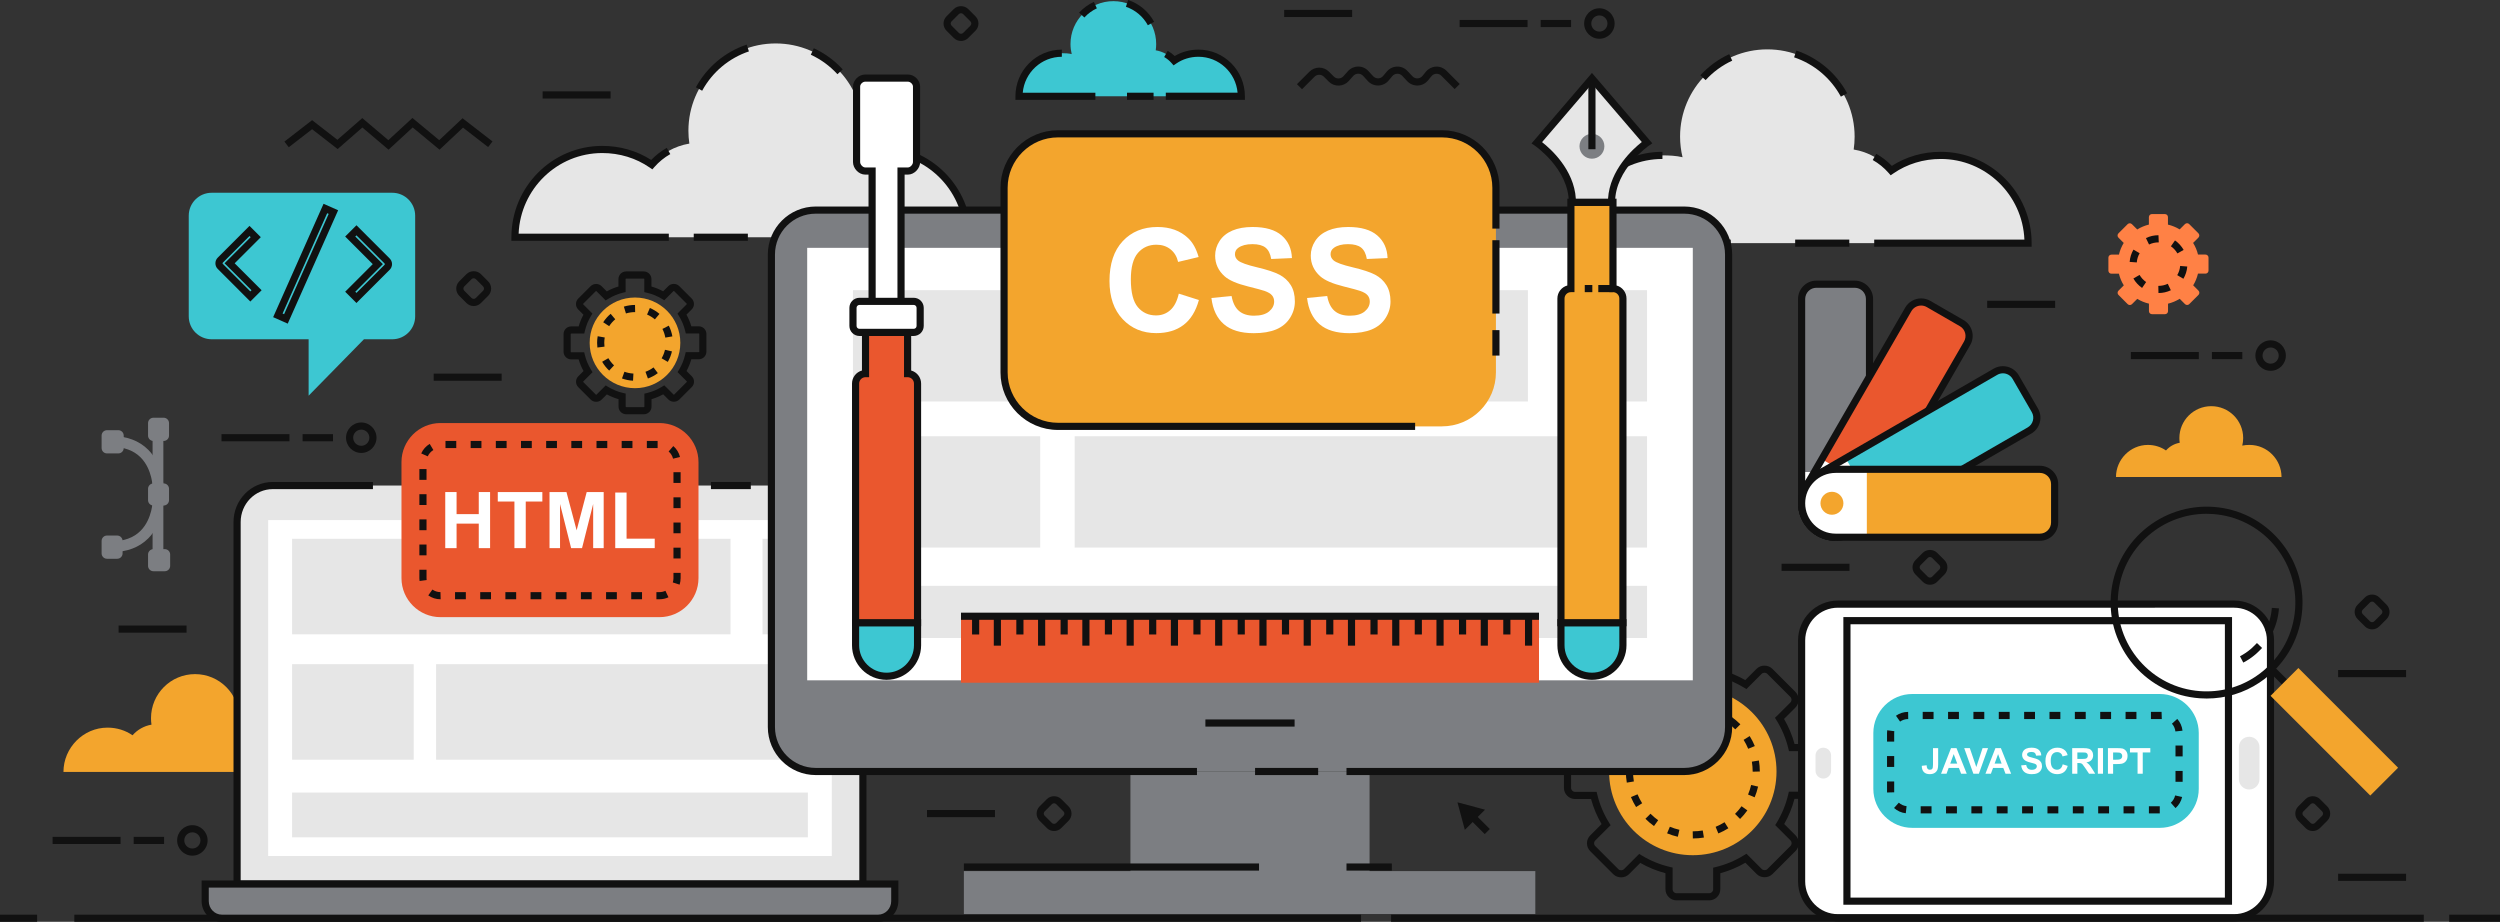 <?xml version="1.0" encoding="UTF-8" standalone="no"?>
<!-- Generator: Adobe Illustrator 15.0.2, SVG Export Plug-In . SVG Version: 6.00 Build 0)  -->

<svg
   xmlns:dc="http://purl.org/dc/elements/1.1/"
   xmlns:cc="http://creativecommons.org/ns#"
   xmlns:rdf="http://www.w3.org/1999/02/22-rdf-syntax-ns#"
   xmlns:svg="http://www.w3.org/2000/svg"
   xmlns="http://www.w3.org/2000/svg"
   xmlns:xlink="http://www.w3.org/1999/xlink"
   xmlns:sodipodi="http://sodipodi.sourceforge.net/DTD/sodipodi-0.dtd"
   xmlns:inkscape="http://www.inkscape.org/namespaces/inkscape"
   version="1.1"
   id="layer_1"
   x="0px"
   y="0px"
   width="698.879"
   height="257.696"
   viewBox="0 0 698.879 257.696"
   enable-background="new 0 0 800 800"
   xml:space="preserve"
   sodipodi:docname="website-design-tips-for-a-small-business.svg"
   inkscape:version="0.92.3 (2405546, 2018-03-11)"><rect x="0" y="0" width="698.879" height="257.696" fill="#333333" stroke="none"/><defs
   id="defs1500">
	<defs
   id="defs3">
		<rect
   height="800"
   width="800"
   id="SVGID_1_"
   x="0"
   y="0" />
	</defs>
	<clipPath
   id="SVGID_2_">
		<use
   id="use5"
   overflow="visible"
   xlink:href="#SVGID_1_"
   style="overflow:visible"
   x="0"
   y="0"
   width="100%"
   height="100%" />
	</clipPath>
	
	
	
	
</defs><sodipodi:namedview
   pagecolor="#ffffff"
   bordercolor="#666666"
   borderopacity="1"
   objecttolerance="10"
   gridtolerance="10"
   guidetolerance="10"
   inkscape:pageopacity="0"
   inkscape:pageshadow="2"
   inkscape:window-width="1920"
   inkscape:window-height="1001"
   id="namedview1498"
   showgrid="false"
   inkscape:pagecheckerboard="true"
   inkscape:zoom="1.668772"
   inkscape:cx="250.35012"
   inkscape:cy="92.301774"
   inkscape:window-x="-9"
   inkscape:window-y="-9"
   inkscape:window-maximized="1"
   inkscape:current-layer="layer_1" />
<g
   id="g1493"
   clip-path="url(#SVGID_2_)"
   transform="translate(-50.008,-507.382)">
		<g
   id="g688">
			<rect
   style="fill:#111111"
   id="rect686"
   height="2"
   width="19"
   y="682.25"
   x="83.162" />
		</g>
		<g
   id="g704">
			<g
   id="g692">
				<path
   style="fill:#111111"
   inkscape:connector-curvature="0"
   id="path690"
   d="m 527.816,759.079 h -9.117 c -0.831,0 -1.612,-0.323 -2.199,-0.911 -0.588,-0.588 -0.911,-1.369 -0.91,-2.2 l -10e-4,-4.483 c -2.463,-0.646 -4.821,-1.611 -7.031,-2.875 l -3.159,3.159 c -1.174,1.174 -3.222,1.173 -4.397,10e-4 l -6.447,-6.448 c -0.588,-0.588 -0.911,-1.368 -0.911,-2.199 0,-0.831 0.323,-1.611 0.911,-2.199 l 3.171,-3.171 c -1.284,-2.199 -2.271,-4.55 -2.938,-7.005 h -4.468 c -1.715,0 -3.109,-1.396 -3.109,-3.11 v -9.117 c 0,-1.715 1.395,-3.109 3.109,-3.109 h 4.484 c 0.648,-2.465 1.612,-4.824 2.876,-7.031 l -3.159,-3.159 c -1.212,-1.213 -1.212,-3.186 -0.001,-4.398 l 6.448,-6.446 c 1.176,-1.176 3.223,-1.176 4.398,0 l 3.171,3.171 c 2.201,-1.286 4.551,-2.271 7.005,-2.939 v -4.467 c 0,-1.715 1.395,-3.11 3.109,-3.11 h 9.117 c 1.715,0 3.11,1.396 3.11,3.11 v 4.484 c 2.465,0.646 4.823,1.611 7.031,2.875 l 3.158,-3.159 c 1.176,-1.176 3.223,-1.175 4.398,-10e-4 l 6.447,6.448 c 0.588,0.588 0.911,1.368 0.911,2.199 0,0.831 -0.323,1.611 -0.911,2.199 l -3.171,3.171 c 1.285,2.2 2.271,4.55 2.939,7.005 h 4.467 c 1.715,0 3.109,1.396 3.109,3.11 v 9.116 c 0,1.715 -1.395,3.11 -3.109,3.11 h -4.484 c -0.648,2.465 -1.612,4.824 -2.876,7.031 l 3.159,3.159 c 1.213,1.213 1.213,3.186 0,4.398 l -6.446,6.446 c -1.176,1.176 -3.223,1.176 -4.398,0 l -3.171,-3.171 c -2.201,1.285 -4.552,2.271 -7.006,2.939 v 4.467 c 0.001,1.715 -1.394,3.11 -3.109,3.11 z m -19.569,-12.987 0.671,0.408 c 2.449,1.49 5.106,2.576 7.898,3.229 l 0.772,0.181 0.001,6.06 c 0,0.297 0.115,0.575 0.324,0.785 0.21,0.21 0.488,0.325 0.785,0.325 h 9.117 c 0.611,0 1.109,-0.498 1.109,-1.11 v -6.028 l 0.764,-0.186 c 2.782,-0.676 5.429,-1.787 7.868,-3.302 l 0.654,-0.406 0.56,0.529 3.745,3.743 c 0.42,0.42 1.15,0.42 1.57,0 l 6.446,-6.446 c 0.433,-0.433 0.433,-1.138 0,-1.57 l -4.263,-4.263 0.408,-0.671 c 1.489,-2.446 2.575,-5.104 3.229,-7.898 l 0.181,-0.772 h 6.06 c 0.611,0 1.109,-0.498 1.109,-1.11 v -9.116 c 0,-0.612 -0.498,-1.11 -1.109,-1.11 h -6.028 l -0.186,-0.764 c -0.677,-2.783 -1.788,-5.431 -3.303,-7.867 l -0.431,-0.694 0.594,-0.561 3.704,-3.704 c 0.21,-0.21 0.325,-0.488 0.325,-0.785 0,-0.297 -0.115,-0.575 -0.325,-0.785 l -6.446,-6.447 c -0.42,-0.418 -1.151,-0.419 -1.571,0.001 l -4.262,4.262 -0.672,-0.408 c -2.445,-1.489 -5.103,-2.576 -7.897,-3.229 l -0.772,-0.181 v -6.06 c 0,-0.612 -0.498,-1.11 -1.11,-1.11 h -9.117 c -0.611,0 -1.109,0.498 -1.109,1.11 v 6.028 l -0.764,0.186 c -2.782,0.676 -5.429,1.787 -7.868,3.302 l -0.674,0.418 -4.285,-4.284 c -0.421,-0.42 -1.15,-0.42 -1.569,0 l -6.447,6.446 c -0.432,0.433 -0.432,1.138 0.001,1.57 l 4.262,4.263 -0.408,0.672 c -1.489,2.445 -2.575,5.103 -3.229,7.897 l -0.181,0.772 h -6.06 c -0.611,0 -1.109,0.498 -1.109,1.109 v 9.117 c 0,0.612 0.498,1.11 1.109,1.11 h 6.028 l 0.186,0.764 c 0.678,2.784 1.789,5.432 3.303,7.868 l 0.431,0.693 -0.594,0.561 -3.704,3.704 c -0.21,0.21 -0.325,0.488 -0.325,0.785 0,0.297 0.115,0.575 0.325,0.785 l 6.447,6.447 c 0.417,0.417 1.149,0.419 1.569,0 z" />
			</g>
			<g
   id="g696">
				<path
   style="clip-rule:evenodd;fill:#f3a52d;fill-rule:evenodd"
   inkscape:connector-curvature="0"
   id="path694"
   d="m 523.234,746.454 c 12.923,0.001 23.399,-10.478 23.399,-23.4 0,-12.924 -10.477,-23.4 -23.399,-23.4 -12.924,0 -23.401,10.477 -23.401,23.4 0,12.923 10.478,23.4 23.401,23.4 z" />
			</g>
			<g
   id="g702">
				<g
   id="g700">
					<path
   style="fill:#111111"
   inkscape:connector-curvature="0"
   id="path698"
   d="m 523.245,741.774 -0.037,-2.001 0.12,0.005 c 0.842,-0.004 1.772,-0.08 2.684,-0.231 l 0.328,1.973 c -1.02,0.168 -2.061,0.254 -3.095,0.254 z m -4.2,-0.473 c -1.019,-0.232 -2.027,-0.556 -2.997,-0.96 l 0.77,-1.846 c 0.865,0.36 1.765,0.648 2.673,0.856 z m 11.327,-0.931 -0.762,-1.85 c 0.864,-0.355 1.705,-0.788 2.497,-1.285 l 1.063,1.695 c -0.889,0.557 -1.829,1.041 -2.798,1.44 z m -17.986,-2.064 c -0.853,-0.608 -1.659,-1.292 -2.397,-2.033 l 1.416,-1.412 c 0.66,0.662 1.382,1.274 2.144,1.818 z m 24.064,-1.982 -1.41,-1.418 c 0.665,-0.661 1.276,-1.382 1.819,-2.141 l 1.627,1.162 c -0.606,0.851 -1.292,1.657 -2.036,2.397 z m -29.072,-3.33 c -0.558,-0.89 -1.043,-1.831 -1.441,-2.796 l 1.848,-0.764 c 0.356,0.861 0.79,1.702 1.289,2.497 z m 33.146,-2.725 -1.846,-0.771 c 0.361,-0.865 0.65,-1.764 0.859,-2.672 l 1.949,0.447 c -0.233,1.018 -0.556,2.026 -0.962,2.996 z m -35.742,-4.102 c -0.171,-1.023 -0.258,-2.071 -0.258,-3.113 l 2,-0.018 v 0.018 c 0,0.933 0.077,1.868 0.23,2.783 z m 35.183,-3.058 0.002,-0.108 c -10e-4,-0.872 -0.076,-1.797 -0.226,-2.696 l 1.973,-0.327 c 0.167,1.007 0.252,2.042 0.252,3.076 z m -33.022,-3.793 -1.949,-0.443 c 0.231,-1.021 0.554,-2.029 0.956,-2.998 l 1.848,0.768 c -0.36,0.864 -0.648,1.764 -0.855,2.673 z m 31.776,-2.611 c -0.354,-0.862 -0.786,-1.704 -1.283,-2.5 l 1.697,-1.059 c 0.556,0.891 1.039,1.833 1.436,2.799 z m -29.108,-3.333 -1.629,-1.16 c 0.607,-0.853 1.29,-1.66 2.03,-2.4 l 1.414,1.414 c -0.66,0.661 -1.272,1.383 -1.815,2.146 z m 25.498,-2.1 c -0.657,-0.662 -1.377,-1.275 -2.14,-1.822 l 1.164,-1.625 c 0.854,0.611 1.659,1.297 2.396,2.037 z m -20.756,-2.381 -1.064,-1.693 c 0.889,-0.559 1.829,-1.045 2.795,-1.445 l 0.766,1.848 c -0.864,0.356 -1.704,0.791 -2.497,1.29 z m 15.351,-1.265 c -0.863,-0.362 -1.763,-0.651 -2.671,-0.861 l 0.449,-1.949 c 1.02,0.235 2.027,0.561 2.995,0.967 z m -9.259,-1.06 -0.332,-1.973 c 1.029,-0.173 2.083,-0.261 3.132,-0.261 l 0.073,2 h -0.073 c -0.937,10e-4 -1.88,0.079 -2.8,0.234 z" />
				</g>
			</g>
		</g>
		<g
   id="g720">
			<g
   id="g708">
				<path
   style="fill:#111111"
   inkscape:connector-curvature="0"
   id="path706"
   d="m 230.002,623.194 h -4.938 c -1.182,0 -2.143,-0.961 -2.143,-2.143 v -2.078 c -1.138,-0.326 -2.233,-0.774 -3.27,-1.338 l -1.466,1.466 c -0.809,0.809 -2.22,0.811 -3.03,0 l -3.491,-3.491 c -0.405,-0.404 -0.628,-0.942 -0.628,-1.515 0,-0.573 0.223,-1.111 0.628,-1.516 l 1.47,-1.471 c -0.574,-1.034 -1.032,-2.125 -1.367,-3.258 h -2.073 c -1.182,0 -2.143,-0.961 -2.143,-2.143 v -4.938 c 0,-1.182 0.961,-2.143 2.143,-2.143 h 2.08 c 0.325,-1.138 0.773,-2.232 1.337,-3.271 l -1.466,-1.466 c -0.404,-0.403 -0.627,-0.94 -0.627,-1.513 0,-0.573 0.222,-1.111 0.627,-1.517 l 3.491,-3.491 c 0.81,-0.811 2.221,-0.809 3.03,0 l 1.47,1.47 c 1.035,-0.574 2.125,-1.032 3.258,-1.367 v -2.072 c 0,-1.182 0.961,-2.143 2.143,-2.143 h 4.938 c 1.182,0 2.143,0.961 2.143,2.143 v 2.079 c 1.137,0.325 2.232,0.772 3.27,1.337 l 1.466,-1.465 c 0.809,-0.811 2.22,-0.811 3.03,0 l 3.492,3.491 c 0.405,0.405 0.628,0.943 0.627,1.517 0,0.572 -0.223,1.109 -0.628,1.514 l -1.47,1.47 c 0.574,1.034 1.032,2.125 1.367,3.258 h 2.072 c 1.182,0 2.143,0.961 2.143,2.143 v 4.938 c 0,1.182 -0.961,2.143 -2.143,2.143 h -2.079 c -0.326,1.138 -0.773,2.232 -1.338,3.271 l 1.466,1.466 c 0.405,0.404 0.628,0.942 0.628,1.516 0,0.572 -0.223,1.11 -0.628,1.515 l -3.491,3.49 c -0.808,0.811 -2.222,0.812 -3.031,-10e-4 l -1.469,-1.469 c -1.035,0.575 -2.126,1.032 -3.258,1.367 v 2.072 c 0.001,1.182 -0.96,2.143 -2.142,2.143 z m -10.667,-8.07 0.671,0.408 c 1.282,0.781 2.676,1.351 4.144,1.694 l 0.772,0.181 v 3.645 c 0,0.079 0.064,0.143 0.143,0.143 h 4.938 c 0.079,0 0.143,-0.063 0.143,-0.143 v -3.625 l 0.764,-0.186 c 1.458,-0.354 2.846,-0.937 4.127,-1.731 l 0.656,-0.407 0.56,0.531 2.036,2.034 c 0.071,0.071 0.133,0.069 0.201,10e-4 l 3.492,-3.491 c 0.056,-0.056 0.056,-0.146 0,-0.202 l -2.564,-2.563 0.409,-0.672 c 0.781,-1.283 1.352,-2.677 1.694,-4.143 l 0.18,-0.772 h 3.646 c 0.079,0 0.143,-0.063 0.143,-0.143 v -4.938 c 0,-0.079 -0.064,-0.143 -0.143,-0.143 h -3.625 l -0.186,-0.764 c -0.355,-1.459 -0.938,-2.848 -1.732,-4.126 l -0.408,-0.656 0.531,-0.561 2.036,-2.036 c 0.035,-0.035 0.042,-0.073 0.042,-0.101 0,-0.026 -0.007,-0.065 -0.042,-0.101 l -3.491,-3.491 c -0.069,-0.068 -0.133,-0.068 -0.202,0 l -2.563,2.563 -0.671,-0.408 c -1.284,-0.781 -2.678,-1.352 -4.143,-1.693 l -0.773,-0.18 v -3.646 c 0,-0.079 -0.064,-0.143 -0.143,-0.143 h -4.938 c -0.079,0 -0.143,0.063 -0.143,0.143 v 3.625 l -0.764,0.186 c -1.458,0.354 -2.847,0.938 -4.126,1.732 l -0.691,0.43 -0.561,-0.59 -2,-1.999 c -0.069,-0.068 -0.132,-0.068 -0.202,0 l -3.491,3.491 c -0.035,0.035 -0.042,0.074 -0.042,0.101 0,0.027 0.007,0.065 0.041,0.1 l 2.563,2.564 -0.409,0.671 c -0.781,1.283 -1.351,2.678 -1.693,4.144 l -0.18,0.772 h -3.646 c -0.079,0 -0.143,0.063 -0.143,0.143 v 4.938 c 0,0.079 0.064,0.143 0.143,0.143 h 3.625 l 0.186,0.764 c 0.355,1.46 0.938,2.849 1.732,4.128 l 0.43,0.692 -0.592,0.561 -1.997,1.998 c -0.047,0.048 -0.047,0.154 0,0.202 l 3.491,3.491 c 0.069,0.068 0.133,0.068 0.201,0 z" />
			</g>
			<g
   id="g712">
				<path
   style="clip-rule:evenodd;fill:#f3a52d;fill-rule:evenodd"
   inkscape:connector-curvature="0"
   id="path710"
   d="m 227.521,615.899 c 6.998,0 12.672,-5.674 12.672,-12.673 0,-6.998 -5.674,-12.672 -12.672,-12.672 -6.999,0 -12.673,5.674 -12.673,12.672 0,7 5.673,12.673 12.673,12.673 z" />
			</g>
			<g
   id="g718">
				<g
   id="g716">
					<path
   style="fill:#111111"
   inkscape:connector-curvature="0"
   id="path714"
   d="m 226.977,613.81 c -1.06,-0.054 -2.101,-0.266 -3.094,-0.629 l 0.688,-1.879 c 0.805,0.295 1.648,0.467 2.508,0.51 z m 4.153,-0.616 -0.681,-1.881 c 0.808,-0.292 1.565,-0.703 2.251,-1.221 l 1.205,1.596 c -0.846,0.639 -1.78,1.146 -2.775,1.506 z m -10.824,-2.211 c -0.776,-0.723 -1.438,-1.554 -1.966,-2.471 l 1.733,-0.998 c 0.428,0.743 0.965,1.418 1.595,2.004 z m 16.384,-2.432 -1.729,-1.006 c 0.433,-0.743 0.75,-1.544 0.942,-2.379 l 1.949,0.449 c -0.237,1.031 -0.628,2.019 -1.162,2.936 z m -19.681,-4.021 c -0.052,-0.429 -0.079,-0.867 -0.079,-1.303 0,-0.623 0.055,-1.245 0.161,-1.85 l 1.97,0.346 c -0.086,0.491 -0.13,0.998 -0.131,1.505 0,0.354 0.021,0.71 0.064,1.06 z m 18.989,-2.771 c -0.146,-0.846 -0.417,-1.663 -0.807,-2.429 l 1.782,-0.908 c 0.481,0.945 0.816,1.954 0.996,2.999 z m -15.692,-3.2 -1.678,-1.09 c 0.578,-0.889 1.281,-1.684 2.09,-2.363 l 1.285,1.533 c -0.657,0.55 -1.228,1.197 -1.697,1.92 z m 12.769,-1.899 c -0.659,-0.557 -1.392,-1.01 -2.18,-1.346 l 0.785,-1.84 c 0.972,0.415 1.875,0.973 2.686,1.658 z m -8.082,-1.651 -0.587,-1.912 c 1.009,-0.31 2.059,-0.467 3.121,-0.467 l 0.039,2 h -0.039 c -0.863,0 -1.715,0.128 -2.534,0.379 z" />
				</g>
			</g>
		</g>
		<g
   id="g766">
			<path
   style="clip-rule:evenodd;fill:#ffffff;fill-rule:evenodd"
   inkscape:connector-curvature="0"
   id="path722"
   d="m 553.651,753.78 v -67.359 c 0,-5.585 4.568,-10.155 10.152,-10.155 H 674.57 c 5.585,0 10.154,4.57 10.154,10.155 v 67.359 c 0,5.584 -4.569,10.154 -10.154,10.154 H 563.804 c -5.584,10e-4 -10.153,-4.57 -10.153,-10.154 z" />
			<g
   id="g726">
				<path
   style="fill:#111111"
   inkscape:connector-curvature="0"
   id="path724"
   d="M 674.57,764.935 H 563.804 c -6.149,0 -11.152,-5.004 -11.152,-11.154 v -67.359 c 0,-6.151 5.003,-11.155 11.152,-11.155 H 674.57 c 6.15,0 11.154,5.004 11.154,11.155 v 67.359 c 10e-4,6.15 -5.003,11.154 -11.154,11.154 z M 563.804,677.266 c -5.047,0 -9.152,4.107 -9.152,9.155 v 67.359 c 0,5.048 4.105,9.154 9.152,9.154 H 674.57 c 5.048,0 9.154,-4.106 9.154,-9.154 v -67.359 c 0,-5.048 -4.106,-9.155 -9.154,-9.155 z" />
			</g>
			<g
   id="g730">
				<path
   style="fill:#111111"
   inkscape:connector-curvature="0"
   id="path728"
   d="M 673.979,760.311 H 565.322 V 679.89 h 108.657 z m -106.657,-2 H 671.979 V 681.89 H 567.322 Z" />
			</g>
			<path
   style="clip-rule:evenodd;fill:#e6e6e6;fill-rule:evenodd"
   inkscape:connector-curvature="0"
   id="path732"
   d="m 678.771,728.092 v 0 c 1.588,0 2.875,-1.287 2.875,-2.875 v -9 c 0,-1.588 -1.287,-2.875 -2.875,-2.875 v 0 c -1.588,0 -2.875,1.287 -2.875,2.875 v 9 c 0,1.588 1.287,2.875 2.875,2.875 z" />
			<path
   style="clip-rule:evenodd;fill:#e6e6e6;fill-rule:evenodd"
   inkscape:connector-curvature="0"
   id="path734"
   d="m 559.717,725.029 v 0 c 1.201,0 2.175,-0.975 2.175,-2.176 v -4.274 c 0,-1.201 -0.974,-2.175 -2.175,-2.175 v 0 c -1.202,0 -2.176,0.974 -2.176,2.175 v 4.274 c 0,1.202 0.974,2.176 2.176,2.176 z" />
			<path
   style="fill:#3dc7d2"
   inkscape:connector-curvature="0"
   id="path736"
   d="m 653.777,738.811 h -69.18 c -5.992,0 -10.895,-4.903 -10.895,-10.896 v -15.63 c 0,-5.992 4.902,-10.896 10.896,-10.896 h 69.179 c 5.992,0 10.896,4.903 10.896,10.896 v 15.63 c 0,5.992 -4.903,10.896 -10.896,10.896 z" />
			<g
   id="g740">
				<path
   style="fill:#111111"
   inkscape:connector-curvature="0"
   id="path738"
   d="m 653.774,734.768 h -3.038 v -2 h 3.038 z m -7.088,0 h -3.038 v -2 h 3.038 z m -7.089,0 h -3.038 v -2 h 3.038 z m -7.09,0 h -3.038 v -2 h 3.038 z m -7.089,0 h -3.038 v -2 h 3.038 z m -7.089,0 h -3.038 v -2 h 3.038 z m -7.089,0 h -3.038 v -2 h 3.038 z m -7.089,0 h -3.038 v -2 h 3.038 z m -7.088,0 h -3.038 v -2 h 3.038 z m -7.089,0 h -3.038 v -2 h 3.038 z m -7.198,-0.036 c -1.228,-0.136 -2.363,-0.646 -3.285,-1.475 l 1.338,-1.486 c 0.608,0.547 1.357,0.884 2.166,0.973 z m 75.408,-1.445 -1.324,-1.498 c 0.613,-0.543 1.034,-1.25 1.216,-2.043 l 1.949,0.445 c -0.276,1.205 -0.912,2.275 -1.841,3.096 z m -80.648,-4.358 v -3.095 h 2 v 3.038 z m 82.637,-3.001 h -2 v -3.038 h 2 z m -80.637,-4.145 h -2 v -3.038 h 2 z m 80.637,-2.944 h -2 v -3.038 h 2 z m -80.637,-4.145 h -2 v -2.408 c 0,-0.256 0.017,-0.509 0.048,-0.756 l 1.984,0.256 c -0.021,0.163 -0.032,0.33 -0.032,0.5 z m 78.613,-2.834 c -0.088,-0.811 -0.423,-1.562 -0.968,-2.171 l 1.49,-1.334 c 0.826,0.923 1.333,2.061 1.466,3.29 z m -76.964,-2.756 -1.156,-1.633 c 1,-0.707 2.177,-1.081 3.404,-1.081 l 0.024,2 c -0.836,0 -1.613,0.247 -2.272,0.714 z m 73.162,-0.714 h -3.038 v -2 h 2.969 z m -7.089,0 h -3.038 v -2 h 3.038 z m -7.089,0 h -3.038 v -2 h 3.038 z m -7.089,0 h -3.038 v -2 h 3.038 z m -7.09,0 h -3.038 v -2 h 3.038 z m -7.089,0 h -3.038 v -2 h 3.038 z m -7.088,0 h -3.038 v -2 h 3.038 z m -7.089,0 h -3.038 v -2 h 3.038 z m -7.089,0 h -3.038 v -2 h 3.038 z m -7.089,0 h -3.038 v -2 h 3.038 z" />
			</g>
			<g
   id="g764">
				<g
   id="g762">
					<path
   style="fill:#ffffff"
   inkscape:connector-curvature="0"
   id="path742"
   d="m 590.381,716.519 h 1.441 v 4.531 c 0,0.592 -0.053,1.048 -0.156,1.367 -0.141,0.416 -0.395,0.751 -0.762,1.003 -0.369,0.253 -0.854,0.379 -1.455,0.379 -0.707,0 -1.25,-0.198 -1.631,-0.594 -0.381,-0.396 -0.574,-0.976 -0.576,-1.74 l 1.361,-0.156 c 0.018,0.41 0.076,0.699 0.182,0.869 0.156,0.257 0.393,0.386 0.713,0.386 0.322,0 0.549,-0.092 0.684,-0.276 0.133,-0.184 0.199,-0.565 0.199,-1.145 z" />
					<path
   style="fill:#ffffff"
   inkscape:connector-curvature="0"
   id="path744"
   d="m 599.814,723.677 h -1.572 l -0.625,-1.626 h -2.861 l -0.59,1.626 h -1.533 l 2.787,-7.158 h 1.529 z m -2.66,-2.832 -0.986,-2.656 -0.967,2.656 z" />
					<path
   style="fill:#ffffff"
   inkscape:connector-curvature="0"
   id="path746"
   d="m 601.666,723.677 -2.559,-7.158 h 1.566 l 1.813,5.298 1.752,-5.298 h 1.533 l -2.563,7.158 z" />
					<path
   style="fill:#ffffff"
   inkscape:connector-curvature="0"
   id="path748"
   d="m 612.223,723.677 h -1.572 l -0.625,-1.626 h -2.861 l -0.592,1.626 h -1.533 l 2.789,-7.158 h 1.527 z m -2.662,-2.832 -0.986,-2.656 -0.967,2.656 z" />
					<path
   style="fill:#ffffff"
   inkscape:connector-curvature="0"
   id="path750"
   d="m 615.029,721.348 1.406,-0.137 c 0.086,0.472 0.256,0.818 0.516,1.04 0.258,0.221 0.607,0.332 1.047,0.332 0.467,0 0.816,-0.099 1.053,-0.296 0.236,-0.196 0.354,-0.427 0.354,-0.69 0,-0.17 -0.049,-0.313 -0.148,-0.433 -0.1,-0.118 -0.273,-0.222 -0.52,-0.31 -0.17,-0.059 -0.555,-0.163 -1.158,-0.313 -0.773,-0.192 -1.318,-0.429 -1.631,-0.708 -0.439,-0.395 -0.658,-0.874 -0.658,-1.44 0,-0.365 0.104,-0.706 0.309,-1.023 0.207,-0.317 0.506,-0.559 0.895,-0.725 0.389,-0.166 0.859,-0.249 1.408,-0.249 0.898,0 1.574,0.196 2.029,0.591 0.453,0.394 0.693,0.919 0.715,1.577 l -1.445,0.063 c -0.061,-0.368 -0.193,-0.633 -0.398,-0.794 -0.203,-0.161 -0.508,-0.241 -0.914,-0.241 -0.42,0 -0.75,0.086 -0.986,0.259 -0.154,0.11 -0.23,0.259 -0.23,0.444 0,0.169 0.072,0.313 0.215,0.435 0.184,0.152 0.625,0.313 1.328,0.479 0.703,0.166 1.223,0.338 1.561,0.515 0.336,0.178 0.6,0.42 0.791,0.728 0.189,0.308 0.285,0.688 0.285,1.141 0,0.41 -0.113,0.794 -0.342,1.152 -0.227,0.357 -0.549,0.624 -0.967,0.798 -0.416,0.175 -0.936,0.262 -1.557,0.262 -0.906,0 -1.6,-0.209 -2.086,-0.628 -0.487,-0.419 -0.776,-1.029 -0.872,-1.829 z" />
					<path
   style="fill:#ffffff"
   inkscape:connector-curvature="0"
   id="path752"
   d="m 626.646,721.045 1.4,0.444 c -0.215,0.781 -0.572,1.361 -1.072,1.74 -0.498,0.38 -1.133,0.569 -1.9,0.569 -0.951,0 -1.732,-0.325 -2.344,-0.975 -0.613,-0.649 -0.918,-1.537 -0.918,-2.663 0,-1.191 0.307,-2.117 0.922,-2.776 0.615,-0.659 1.424,-0.988 2.428,-0.988 0.875,0 1.586,0.259 2.133,0.776 0.326,0.306 0.57,0.745 0.732,1.318 l -1.43,0.342 c -0.086,-0.371 -0.262,-0.664 -0.531,-0.879 -0.268,-0.215 -0.594,-0.322 -0.979,-0.322 -0.529,0 -0.961,0.19 -1.291,0.571 -0.33,0.381 -0.496,0.997 -0.496,1.851 0,0.904 0.164,1.549 0.488,1.934 0.326,0.384 0.75,0.576 1.27,0.576 0.385,0 0.715,-0.122 0.992,-0.366 0.276,-0.244 0.475,-0.629 0.596,-1.152 z" />
					<path
   style="fill:#ffffff"
   inkscape:connector-curvature="0"
   id="path754"
   d="m 629.293,723.677 v -7.158 h 3.041 c 0.766,0 1.322,0.064 1.668,0.192 0.348,0.129 0.625,0.357 0.832,0.687 0.209,0.328 0.313,0.704 0.313,1.128 0,0.537 -0.158,0.98 -0.473,1.33 -0.316,0.351 -0.789,0.57 -1.416,0.662 0.313,0.182 0.57,0.382 0.773,0.601 0.203,0.218 0.479,0.605 0.822,1.162 l 0.875,1.396 H 634 l -1.045,-1.558 c -0.371,-0.557 -0.625,-0.907 -0.762,-1.053 -0.137,-0.145 -0.281,-0.244 -0.436,-0.298 -0.152,-0.054 -0.395,-0.08 -0.727,-0.08 h -0.293 v 2.988 h -1.444 z m 1.445,-4.131 h 1.068 c 0.693,0 1.127,-0.029 1.299,-0.088 0.174,-0.059 0.309,-0.16 0.406,-0.303 0.098,-0.144 0.146,-0.322 0.146,-0.537 0,-0.241 -0.064,-0.436 -0.193,-0.584 -0.129,-0.147 -0.311,-0.241 -0.545,-0.28 -0.117,-0.017 -0.469,-0.024 -1.055,-0.024 h -1.127 v 1.816 z" />
					<path
   style="fill:#ffffff"
   inkscape:connector-curvature="0"
   id="path756"
   d="m 636.465,723.677 v -7.158 h 1.445 v 7.158 z" />
					<path
   style="fill:#ffffff"
   inkscape:connector-curvature="0"
   id="path758"
   d="m 639.287,723.677 v -7.158 h 2.32 c 0.879,0 1.451,0.035 1.719,0.107 0.41,0.107 0.754,0.341 1.029,0.7 0.277,0.36 0.416,0.824 0.416,1.395 0,0.439 -0.08,0.809 -0.24,1.108 -0.158,0.299 -0.361,0.534 -0.607,0.705 -0.246,0.171 -0.496,0.284 -0.75,0.34 -0.344,0.068 -0.844,0.103 -1.498,0.103 h -0.943 v 2.7 z m 1.445,-5.948 v 2.031 h 0.791 c 0.57,0 0.951,-0.038 1.143,-0.112 0.193,-0.075 0.344,-0.192 0.453,-0.352 0.107,-0.16 0.162,-0.346 0.162,-0.557 0,-0.261 -0.076,-0.476 -0.229,-0.645 -0.154,-0.17 -0.348,-0.275 -0.582,-0.317 -0.172,-0.033 -0.52,-0.049 -1.039,-0.049 h -0.699 z" />
					<path
   style="fill:#ffffff"
   inkscape:connector-curvature="0"
   id="path760"
   d="m 647.568,723.677 v -5.947 h -2.123 v -1.211 h 5.688 v 1.211 h -2.119 v 5.947 z" />
				</g>
			</g>
		</g>
		<g
   id="g798">
			<g
   id="g772">
				<g
   id="g770">
					<path
   style="fill:#3dc7d2"
   inkscape:connector-curvature="0"
   id="path768"
   d="m 159.665,561.268 h -50.489 c -3.538,0 -6.405,2.868 -6.405,6.405 v 28.148 c 0,3.537 2.868,6.405 6.405,6.405 h 27.106 v 15.776 l 15.465,-15.776 h 7.917 c 3.537,0 6.405,-2.868 6.405,-6.405 v -28.148 c 0,-3.537 -2.867,-6.405 -6.404,-6.405 z" />
				</g>
			</g>
			<g
   id="g780">
				<g
   id="g778">
					<g
   id="g776">
						<path
   style="fill:#111111"
   inkscape:connector-curvature="0"
   id="path774"
   d="m 119.988,591.675 -9.11,-9.112 c -0.421,-0.42 -0.653,-0.98 -0.653,-1.577 0,-0.596 0.232,-1.156 0.652,-1.577 l 8.879,-8.879 3.156,3.156 -7.301,7.3 7.534,7.535 z m -0.233,-18.318 -7.464,7.464 c -0.056,0.056 -0.067,0.12 -0.067,0.164 0,0.044 0.012,0.107 0.067,0.162 l 7.698,7.699 0.327,-0.326 -7.533,-7.535 7.301,-7.3 z" />
					</g>
				</g>
			</g>
			<g
   id="g788">
				<g
   id="g786">
					<g
   id="g784">
						<path
   style="fill:#111111"
   inkscape:connector-curvature="0"
   id="path782"
   d="m 149.655,592.088 -3.154,-3.156 7.713,-7.712 -7.714,-7.715 3.157,-3.154 9.29,9.291 c 0.421,0.422 0.653,0.982 0.653,1.578 0,0.596 -0.232,1.156 -0.654,1.578 z m -0.326,-3.156 0.327,0.328 7.876,-7.876 c 0.044,-0.044 0.068,-0.103 0.068,-0.164 0,-0.061 -0.025,-0.121 -0.068,-0.165 l -7.876,-7.876 -0.327,0.326 7.713,7.715 z" />
					</g>
				</g>
			</g>
			<g
   id="g796">
				<g
   id="g794">
					<g
   id="g792">
						<path
   style="fill:#111111"
   inkscape:connector-curvature="0"
   id="path790"
   d="m 130.445,597.855 -4.078,-1.811 14.089,-31.695 4.079,1.811 z m -1.438,-2.826 0.422,0.188 12.464,-28.041 -0.422,-0.188 z" />
					</g>
				</g>
			</g>
		</g>
		<g
   id="g848">
			<g
   id="g810">
				<path
   style="fill:#ffffff"
   inkscape:connector-curvature="0"
   id="path800"
   d="m 563.142,657.562 v 0 c -5.241,0 -9.49,-4.249 -9.49,-9.49 V 590.96 c 0,-2.282 1.85,-4.132 4.132,-4.132 H 568.5 c 2.282,0 4.132,1.85 4.132,4.132 v 57.111 c 0,5.242 -4.249,9.491 -9.49,9.491 z" />
				<path
   style="fill:#7c7e82"
   inkscape:connector-curvature="0"
   id="path802"
   d="M 572.632,639.328 V 590.96 c 0,-2.282 -1.85,-4.132 -4.132,-4.132 h -10.717 c -2.282,0 -4.132,1.85 -4.132,4.132 v 48.368 z" />
				<circle
   style="fill:#50667e"
   id="circle804"
   r="3.211"
   cy="649.085"
   cx="563.142" />
				<g
   id="g808">
					<path
   style="fill:#111111"
   inkscape:connector-curvature="0"
   id="path806"
   d="m 563.142,658.562 c -5.784,0 -10.49,-4.706 -10.49,-10.49 V 590.96 c 0,-2.83 2.302,-5.132 5.132,-5.132 H 568.5 c 2.83,0 5.132,2.302 5.132,5.132 v 57.111 c 0,5.784 -4.706,10.491 -10.49,10.491 z m -5.359,-70.734 c -1.727,0 -3.132,1.405 -3.132,3.132 v 57.111 c 0,4.682 3.809,8.49 8.49,8.49 4.681,0 8.49,-3.809 8.49,-8.49 V 590.96 c 0,-1.727 -1.405,-3.132 -3.132,-3.132 z" />
				</g>
			</g>
			<g
   id="g822">
				<path
   style="fill:#ffffff"
   inkscape:connector-curvature="0"
   id="path812"
   d="m 558.398,656.289 v 0 c -4.54,-2.621 -6.095,-8.426 -3.475,-12.965 l 28.557,-49.46 c 1.141,-1.977 3.668,-2.653 5.644,-1.513 l 9.281,5.359 c 1.977,1.141 2.653,3.668 1.513,5.644 l -28.556,49.46 c -2.621,4.54 -8.424,6.095 -12.964,3.475 z" />
				<path
   style="fill:#ea572e"
   inkscape:connector-curvature="0"
   id="path814"
   d="m 575.734,645.243 24.184,-41.889 c 1.141,-1.976 0.464,-4.503 -1.513,-5.644 l -9.281,-5.359 c -1.976,-1.141 -4.503,-0.464 -5.644,1.513 l -24.185,41.888 z" />
				<circle
   style="fill:#50667e"
   id="circle816"
   r="3.211"
   cy="648.947"
   cx="562.637" />
				<g
   id="g820">
					<path
   style="fill:#111111"
   inkscape:connector-curvature="0"
   id="path818"
   d="m 563.135,658.562 c -1.831,0 -3.642,-0.486 -5.236,-1.406 -5.01,-2.893 -6.732,-9.321 -3.841,-14.331 l 28.556,-49.46 c 0.915,-1.583 2.619,-2.566 4.449,-2.566 0.896,0 1.782,0.237 2.562,0.688 l 9.281,5.359 c 1.188,0.686 2.036,1.792 2.392,3.116 0.354,1.324 0.173,2.707 -0.513,3.894 l -28.556,49.46 c -1.87,3.235 -5.354,5.246 -9.094,5.246 z m 23.928,-65.764 c -1.118,0 -2.159,0.6 -2.717,1.566 l -28.556,49.46 c -2.341,4.055 -0.946,9.258 3.108,11.599 1.291,0.745 2.756,1.139 4.236,1.139 3.028,0 5.849,-1.627 7.361,-4.247 l 28.556,-49.46 c 0.418,-0.725 0.529,-1.568 0.313,-2.376 -0.216,-0.809 -0.734,-1.483 -1.459,-1.901 l -9.281,-5.359 c -0.476,-0.277 -1.016,-0.421 -1.561,-0.421 z" />
				</g>
			</g>
			<g
   id="g834">
				<path
   style="fill:#ffffff"
   inkscape:connector-curvature="0"
   id="path824"
   d="m 554.924,652.814 v 0 c -2.62,-4.539 -1.065,-10.343 3.475,-12.964 l 49.46,-28.556 c 1.976,-1.141 4.503,-0.464 5.644,1.513 l 5.359,9.281 c 1.141,1.976 0.464,4.503 -1.513,5.644 l -49.46,28.557 c -4.539,2.62 -10.344,1.065 -12.965,-3.475 z" />
				<path
   style="fill:#3dc7d2"
   inkscape:connector-curvature="0"
   id="path826"
   d="m 575.461,651.917 41.888,-24.185 c 1.977,-1.141 2.653,-3.668 1.513,-5.644 l -5.359,-9.281 c -1.141,-1.977 -3.668,-2.653 -5.644,-1.513 l -41.889,24.184 z" />
				<circle
   style="fill:#50667e"
   id="circle828"
   r="3.211"
   cy="648.576"
   cx="562.266" />
				<g
   id="g832">
					<path
   style="fill:#111111"
   inkscape:connector-curvature="0"
   id="path830"
   d="m 563.152,658.562 c -3.741,0 -7.226,-2.011 -9.095,-5.247 -2.892,-5.01 -1.169,-11.438 3.841,-14.33 l 49.46,-28.556 c 0.779,-0.45 1.665,-0.688 2.562,-0.688 1.83,0 3.534,0.983 4.448,2.566 l 5.359,9.281 c 0.686,1.187 0.867,2.569 0.513,3.894 -0.355,1.324 -1.204,2.431 -2.392,3.116 l -49.46,28.557 c -1.594,0.92 -3.405,1.407 -5.236,1.407 z m 46.768,-46.821 c -0.546,0 -1.086,0.145 -1.562,0.42 l -49.46,28.556 c -4.055,2.341 -5.449,7.543 -3.108,11.598 1.513,2.62 4.334,4.247 7.362,4.247 1.48,0 2.945,-0.394 4.236,-1.139 l 49.46,-28.557 c 0.725,-0.418 1.243,-1.093 1.459,-1.901 0.217,-0.808 0.105,-1.651 -0.313,-2.376 l -5.359,-9.281 c -0.557,-0.967 -1.598,-1.567 -2.715,-1.567 z" />
				</g>
			</g>
			<g
   id="g846">
				<path
   style="fill:#ffffff"
   inkscape:connector-curvature="0"
   id="path836"
   d="m 553.651,648.071 v 0 c 0,-5.241 4.249,-9.49 9.49,-9.49 h 57.111 c 2.282,0 4.132,1.85 4.132,4.132 v 10.717 c 0,2.282 -1.85,4.132 -4.132,4.132 h -57.111 c -5.241,0 -9.49,-4.249 -9.49,-9.491 z" />
				<path
   style="fill:#f3a52d"
   inkscape:connector-curvature="0"
   id="path838"
   d="m 571.885,657.562 h 48.368 c 2.282,0 4.132,-1.85 4.132,-4.132 v -10.717 c 0,-2.282 -1.85,-4.132 -4.132,-4.132 h -48.368 z" />
				<circle
   style="fill:#f3a52d"
   id="circle840"
   r="3.211"
   cy="648.071"
   cx="562.128" />
				<g
   id="g844">
					<path
   style="fill:#111111"
   inkscape:connector-curvature="0"
   id="path842"
   d="m 620.253,658.562 h -57.111 c -5.784,0 -10.49,-4.706 -10.49,-10.49 0,-5.784 4.706,-10.49 10.49,-10.49 h 57.111 c 2.83,0 5.132,2.302 5.132,5.132 v 10.717 c 0,2.829 -2.302,5.131 -5.132,5.131 z m -57.111,-18.981 c -4.682,0 -8.49,3.809 -8.49,8.49 0,4.681 3.809,8.49 8.49,8.49 h 57.111 c 1.727,0 3.132,-1.405 3.132,-3.132 v -10.717 c 0,-1.727 -1.405,-3.132 -3.132,-3.132 h -57.111 z" />
				</g>
			</g>
		</g>
		<g
   id="g876">
			<g
   id="g852">
				<path
   style="fill:#3dc7d2"
   inkscape:connector-curvature="0"
   id="path850"
   d="m 385.044,522.253 c -2.522,0 -4.862,0.745 -6.794,2.079 -1.31,-1.489 -3.112,-2.546 -5.157,-2.886 0.084,-0.574 0.128,-1.166 0.128,-1.763 0,-6.612 -5.361,-11.98 -11.976,-11.98 -6.613,0 -11.977,5.361 -11.977,11.974 0,0.977 0.12,1.923 0.34,2.829 -0.886,-0.209 -1.812,-0.253 -2.761,-0.253 -6.615,0 -11.976,5.499 -11.976,12.044 h 62.148 c 0.002,-6.545 -5.359,-12.044 -11.975,-12.044 z" />
			</g>
			<g
   id="g874">
				<g
   id="g856">
					<path
   style="fill:#111111"
   inkscape:connector-curvature="0"
   id="path854"
   d="m 356.22,535.297 h -22.347 v -1 c 0,-7.192 5.821,-13.044 12.976,-13.044 v 2 c -5.717,0 -10.427,4.421 -10.931,10.044 h 20.303 v 2 z" />
				</g>
				<g
   id="g860">
					<path
   style="fill:#111111"
   inkscape:connector-curvature="0"
   id="path858"
   d="m 353.147,512.271 -1.475,-1.352 c 1.17,-1.277 2.559,-2.294 4.126,-3.021 l 0.841,1.814 c -1.326,0.616 -2.5,1.476 -3.492,2.559 z" />
				</g>
				<g
   id="g864">
					<path
   style="fill:#111111"
   inkscape:connector-curvature="0"
   id="path862"
   d="m 370.889,514.436 c -1.331,-2.441 -3.509,-4.273 -6.134,-5.159 l 0.64,-1.895 c 3.103,1.047 5.677,3.212 7.25,6.097 z" />
				</g>
				<g
   id="g868">
					<path
   style="fill:#111111"
   inkscape:connector-curvature="0"
   id="path866"
   d="M 398.021,535.297 H 375.91 v -2 h 20.067 c -0.504,-5.623 -5.215,-10.044 -10.933,-10.044 -2.271,0 -4.423,0.657 -6.226,1.902 l -0.732,0.505 -0.587,-0.668 c -0.587,-0.667 -1.274,-1.228 -2.043,-1.664 l 0.987,-1.738 c 0.712,0.404 1.368,0.893 1.959,1.457 1.979,-1.176 4.258,-1.794 6.642,-1.794 7.156,0 12.978,5.852 12.978,13.044 v 1 z" />
				</g>
				<g
   id="g872">
					<rect
   style="fill:#111111"
   id="rect870"
   height="2"
   width="7.428"
   y="533.297"
   x="365.063" />
				</g>
			</g>
		</g>
		<g
   id="g904">
			<g
   id="g880">
				<path
   style="fill:#e6e6e6;fill-opacity:1"
   inkscape:connector-curvature="0"
   id="path878"
   d="m 592.554,550.822 c -5.139,0 -9.904,1.519 -13.84,4.236 -2.669,-3.034 -6.34,-5.187 -10.506,-5.879 0.173,-1.17 0.262,-2.375 0.262,-3.591 0,-13.471 -10.921,-24.405 -24.396,-24.405 -13.472,0 -24.398,10.921 -24.398,24.392 0,1.989 0.245,3.917 0.693,5.763 -1.805,-0.424 -3.69,-0.516 -5.625,-0.516 -13.475,0 -24.396,11.204 -24.396,24.536 h 126.606 c 0,-13.332 -10.922,-24.536 -24.4,-24.536 z" />
			</g>
			<g
   id="g902">
				<g
   id="g884">
					<path
   style="fill:#111111"
   inkscape:connector-curvature="0"
   id="path882"
   d="m 533.836,576.358 h -44.488 v -1 c 0,-14.081 11.393,-25.536 25.396,-25.536 v 2 c -12.567,0 -22.853,10.021 -23.376,22.536 h 42.468 z" />
				</g>
				<g
   id="g888">
					<path
   style="fill:#111111"
   inkscape:connector-curvature="0"
   id="path886"
   d="m 526.812,529.786 -1.475,-1.352 c 2.293,-2.503 5.01,-4.492 8.077,-5.912 l 0.84,1.814 c -2.825,1.31 -5.329,3.143 -7.442,5.45 z" />
				</g>
				<g
   id="g892">
					<path
   style="fill:#111111"
   inkscape:connector-curvature="0"
   id="path890"
   d="m 564.628,534.401 c -2.837,-5.202 -7.479,-9.107 -13.074,-10.996 l 0.641,-1.895 c 6.072,2.05 11.111,6.288 14.189,11.934 z" />
				</g>
				<g
   id="g896">
					<path
   style="fill:#111111"
   inkscape:connector-curvature="0"
   id="path894"
   d="m 617.954,576.358 h -44.007 v -2 h 41.986 c -0.523,-12.516 -10.81,-22.536 -23.38,-22.536 -4.837,0 -9.426,1.403 -13.271,4.06 l -0.731,0.505 -0.588,-0.668 c -1.273,-1.448 -2.764,-2.661 -4.429,-3.604 l 0.986,-1.74 c 1.606,0.91 3.066,2.045 4.351,3.379 4.026,-2.574 8.738,-3.931 13.683,-3.931 14.006,0 25.4,11.455 25.4,25.536 z" />
				</g>
				<g
   id="g900">
					<rect
   style="fill:#111111"
   id="rect898"
   height="2"
   width="15.132"
   y="574.358"
   x="551.851" />
				</g>
			</g>
		</g>
		<g
   id="g932">
			<g
   id="g908">
				<path
   style="fill:#e6e6e6;fill-opacity:1"
   inkscape:connector-curvature="0"
   id="path906"
   d="m 218.371,549.166 c 5.14,0 9.905,1.519 13.84,4.236 2.669,-3.033 6.34,-5.187 10.506,-5.879 -0.173,-1.169 -0.262,-2.374 -0.262,-3.591 0,-13.47 10.921,-24.405 24.396,-24.405 13.472,0 24.398,10.922 24.398,24.392 0,1.989 -0.245,3.918 -0.694,5.763 1.805,-0.424 3.69,-0.516 5.625,-0.516 13.475,0 24.396,11.204 24.396,24.536 H 193.971 c 0,-13.332 10.921,-24.536 24.4,-24.536 z" />
			</g>
			<g
   id="g930">
				<g
   id="g912">
					<path
   style="fill:#111111"
   inkscape:connector-curvature="0"
   id="path910"
   d="m 321.577,574.702 h -44.488 v -2 h 42.467 c -0.522,-12.516 -10.808,-22.536 -23.375,-22.536 v -2 c 14.003,0 25.396,11.455 25.396,25.536 z" />
				</g>
				<g
   id="g916">
					<path
   style="fill:#111111"
   inkscape:connector-curvature="0"
   id="path914"
   d="m 284.113,528.13 c -2.113,-2.308 -4.617,-4.141 -7.442,-5.448 l 0.84,-1.814 c 3.067,1.419 5.785,3.408 8.077,5.911 z" />
				</g>
				<g
   id="g920">
					<path
   style="fill:#111111"
   inkscape:connector-curvature="0"
   id="path918"
   d="m 246.297,532.746 -1.756,-0.957 c 3.078,-5.646 8.118,-9.885 14.19,-11.935 l 0.64,1.895 c -5.595,1.889 -10.238,5.794 -13.074,10.997 z" />
				</g>
				<g
   id="g924">
					<path
   style="fill:#111111"
   inkscape:connector-curvature="0"
   id="path922"
   d="m 236.978,574.702 h -44.007 v -1 c 0,-14.081 11.395,-25.536 25.4,-25.536 4.945,0 9.656,1.356 13.683,3.931 1.284,-1.333 2.744,-2.468 4.351,-3.379 l 0.986,1.74 c -1.665,0.944 -3.155,2.157 -4.429,3.604 l -0.587,0.668 -0.732,-0.505 c -3.845,-2.656 -8.435,-4.06 -13.272,-4.06 -12.57,0 -22.856,10.021 -23.379,22.536 h 41.986 z" />
				</g>
				<g
   id="g928">
					<rect
   style="fill:#111111"
   id="rect926"
   height="2"
   width="15.132"
   y="572.702"
   x="243.943" />
				</g>
			</g>
		</g>
		<g
   id="g936">
			<path
   style="fill:#f3a52d"
   inkscape:connector-curvature="0"
   id="path934"
   d="m 80.068,710.792 c 2.596,0 5.001,0.765 6.987,2.139 1.349,-1.529 3.2,-2.618 5.303,-2.97 -0.088,-0.588 -0.133,-1.196 -0.133,-1.811 0,-6.802 5.514,-12.319 12.315,-12.319 6.801,0 12.318,5.511 12.318,12.313 0,1.003 -0.125,1.976 -0.351,2.907 0.912,-0.211 1.862,-0.259 2.839,-0.259 6.802,0 12.315,5.655 12.315,12.385 h -63.91 c 0,-6.73 5.514,-12.385 12.317,-12.385 z" />
		</g>
		<g
   id="g940">
			<path
   style="fill:#f3a52d"
   inkscape:connector-curvature="0"
   id="path938"
   d="m 650.454,631.762 c 1.879,0 3.62,0.554 5.059,1.549 0.977,-1.107 2.317,-1.896 3.84,-2.15 -0.063,-0.426 -0.097,-0.866 -0.097,-1.311 0,-4.925 3.992,-8.92 8.917,-8.92 4.925,0 8.918,3.99 8.918,8.915 0,0.726 -0.09,1.431 -0.254,2.104 0.66,-0.152 1.349,-0.188 2.056,-0.188 4.926,0 8.917,4.095 8.917,8.968 h -46.273 c -0.001,-4.873 3.991,-8.967 8.917,-8.967 z" />
		</g>
		<g
   id="g958">
			<g
   id="g944">
				<rect
   style="fill:#111111"
   id="rect942"
   height="2"
   width="14.2"
   y="763.078"
   x="734.687" />
			</g>
			<g
   id="g948">
				<rect
   style="fill:#111111"
   id="rect946"
   height="2"
   width="359.705"
   y="763.078"
   x="70.787" />
			</g>
			<g
   id="g952">
				<rect
   style="fill:#111111"
   id="rect950"
   height="2"
   width="10.378"
   y="763.077"
   x="50.008" />
			</g>
			<g
   id="g956">
				<rect
   style="fill:#111111"
   id="rect954"
   height="2"
   width="288.699"
   y="763.078"
   x="438.887" />
			</g>
		</g>
		<g
   id="g1012">
			<g
   id="g964">
				<g
   id="g962">
					<path
   style="fill:#e6e6e6"
   inkscape:connector-curvature="0"
   id="path960"
   d="m 291.229,754.511 v -101.2 c 0,-5.629 -4.458,-10.192 -9.958,-10.192 H 126.246 c -5.5,0 -9.958,4.563 -9.958,10.192 v 101.2 z" />
				</g>
			</g>
			<g
   id="g978">
				<g
   id="g968">
					<rect
   style="fill:#111111"
   id="rect966"
   height="2"
   width="68.56"
   y="642.118"
   x="170.993" />
				</g>
				<g
   id="g972">
					<rect
   style="fill:#111111"
   id="rect970"
   height="2"
   width="11.148"
   y="642.118"
   x="248.75" />
				</g>
				<g
   id="g976">
					<path
   style="fill:#111111"
   inkscape:connector-curvature="0"
   id="path974"
   d="M 292.229,755.511 H 115.288 v -102.2 c 0,-6.172 4.916,-11.192 10.958,-11.192 h 28.02 v 2 h -28.02 c -4.939,0 -8.958,4.124 -8.958,9.192 v 100.2 h 172.941 v -100.2 c 0,-5.068 -4.019,-9.192 -8.958,-9.192 h -12.767 v -2 h 12.767 c 6.042,0 10.958,5.021 10.958,11.192 z" />
				</g>
			</g>
			<g
   id="g984">
				<g
   id="g982">
					<path
   style="fill:#7c7e82"
   inkscape:connector-curvature="0"
   id="path980"
   d="m 107.37,754.511 v 4.784 c 0,2.642 2.092,4.783 4.673,4.783 h 183.43 c 2.582,0 4.673,-2.142 4.673,-4.783 v -4.784 z" />
				</g>
			</g>
			<g
   id="g992">
				<g
   id="g990">
					<g
   id="g988">
						<path
   style="fill:#111111"
   inkscape:connector-curvature="0"
   id="path986"
   d="m 295.473,765.078 h -183.43 c -3.128,0 -5.673,-2.595 -5.673,-5.783 v -5.784 h 194.776 v 5.784 c 0,3.188 -2.544,5.783 -5.673,5.783 z M 108.37,755.511 v 3.784 c 0,2.086 1.648,3.783 3.673,3.783 h 183.43 c 2.025,0 3.673,-1.697 3.673,-3.783 v -3.784 z" />
					</g>
				</g>
			</g>
			<g
   id="g998">
				<g
   id="g996">
					<rect
   style="fill:#ffffff"
   id="rect994"
   height="93.906"
   width="157.565"
   y="652.777"
   x="124.976" />
				</g>
			</g>
			<g
   id="g1010">
				<rect
   style="fill:#e6e6e6"
   id="rect1000"
   height="26.707"
   width="12.683"
   y="658"
   x="263.172" />
				<rect
   style="fill:#e6e6e6"
   id="rect1002"
   height="26.707"
   width="122.563"
   y="658"
   x="131.662" />
				<rect
   style="fill:#e6e6e6"
   id="rect1004"
   height="26.707"
   width="33.996"
   y="693.054"
   x="131.662" />
				<rect
   style="fill:#e6e6e6"
   id="rect1006"
   height="26.707"
   width="103.935"
   y="693.054"
   x="171.92" />
				<rect
   style="fill:#e6e6e6"
   id="rect1008"
   height="12.52"
   width="144.192"
   y="728.941"
   x="131.662" />
			</g>
		</g>
		<g
   id="g1042">
			<g
   id="g1020">
				<g
   id="g1018">
					<g
   id="g1016">
						<path
   style="fill:#111111"
   inkscape:connector-curvature="0"
   id="path1014"
   d="m 666.905,702.657 c -0.663,0 -1.335,-0.025 -1.998,-0.074 -7.135,-0.52 -13.647,-3.795 -18.338,-9.222 -4.686,-5.429 -6.98,-12.348 -6.462,-19.482 0.529,-7.155 3.818,-13.677 9.262,-18.367 5.379,-4.626 12.396,-6.938 19.444,-6.424 7.133,0.519 13.643,3.793 18.331,9.22 4.688,5.427 6.983,12.344 6.463,19.478 -0.266,3.661 -1.25,7.154 -2.924,10.383 -1.033,1.993 -2.324,3.856 -3.837,5.537 l -0.509,0.565 -0.011,-0.005 c -0.622,0.658 -1.288,1.293 -1.985,1.893 -0.85,0.733 -1.752,1.418 -2.681,2.034 -4.382,2.92 -9.484,4.464 -14.755,4.464 z m -0.091,-51.643 c -5.899,0 -11.632,2.136 -16.141,6.014 -5.037,4.341 -8.082,10.377 -8.572,16.998 -0.479,6.602 1.645,13.004 5.981,18.028 4.341,5.022 10.368,8.054 16.97,8.535 5.509,0.401 10.936,-1.02 15.501,-4.062 0.86,-0.571 1.695,-1.205 2.482,-1.884 0.83,-0.714 1.608,-1.479 2.316,-2.274 l 0.41,-0.461 c 1.227,-1.433 2.283,-2.998 3.146,-4.66 1.548,-2.986 2.458,-6.219 2.705,-9.607 0.481,-6.602 -1.644,-13.003 -5.981,-18.025 -4.34,-5.022 -10.364,-8.053 -16.964,-8.533 -0.615,-0.046 -1.238,-0.069 -1.853,-0.069 z" />
					</g>
				</g>
			</g>
			<g
   id="g1032">
				<g
   id="g1026">
					<g
   id="g1024">
						<path
   style="fill:#111111"
   inkscape:connector-curvature="0"
   id="path1022"
   d="m 685.067,684.659 -1.775,-0.92 c 1.036,-1.998 1.646,-4.162 1.811,-6.432 l 1.994,0.145 c -0.185,2.543 -0.868,4.968 -2.03,7.207 z" />
					</g>
				</g>
				<g
   id="g1030">
					<path
   style="fill:#111111"
   inkscape:connector-curvature="0"
   id="path1028"
   d="m 677.126,692.612 -0.928,-1.771 c 0.514,-0.27 1.019,-0.568 1.502,-0.891 0.574,-0.381 1.133,-0.806 1.662,-1.262 0.544,-0.468 1.565,-1.536 1.576,-1.547 l 1.445,1.383 c -0.045,0.046 -1.101,1.149 -1.717,1.68 -0.591,0.51 -1.217,0.984 -1.859,1.412 -0.539,0.36 -1.106,0.695 -1.681,0.996 z" />
				</g>
			</g>
			<g
   id="g1036">
				
					<rect
   style="fill:#111111"
   id="rect1034"
   height="2"
   width="5.288"
   transform="matrix(0.707,0.707,-0.707,0.707,693.504,-281.671)"
   y="695.297"
   x="684.115" />
			</g>
			<g
   id="g1040">
				
					<rect
   style="fill:#f3a52d"
   id="rect1038"
   height="10.999"
   width="39.424"
   transform="matrix(0.707,0.707,-0.707,0.707,709.312,-288.219)"
   y="706.606"
   x="682.855" />
			</g>
		</g>
		<g
   id="g1052">
			<g
   id="g1046">
				
					<rect
   style="fill:#111111"
   id="rect1044"
   height="2"
   width="6.009"
   transform="matrix(0.707,0.707,-0.707,0.707,657.53,-111.72)"
   y="736.849"
   x="460.619" />
			</g>
			<g
   id="g1050">
				<polygon
   style="fill:#111111"
   id="polygon1048"
   points="465.145,733.729 459.504,739.371 457.439,731.666 " />
			</g>
		</g>
		<g
   id="g1056">
			<path
   style="fill:#111111"
   inkscape:connector-curvature="0"
   id="path1054"
   d="m 413.985,532.33 -1.414,-1.414 3.5,-3.5 c 0.728,-0.728 1.695,-1.129 2.725,-1.129 0.001,0 0.003,0 0.004,0 1.03,0.002 1.998,0.404 2.726,1.135 l 1.343,1.347 c 0.364,0.366 0.854,0.564 1.366,0.544 0.517,-0.015 0.989,-0.235 1.332,-0.622 l 1.252,-1.41 c 0.724,-0.815 1.765,-1.287 2.855,-1.295 1.1,-0.024 2.137,0.449 2.871,1.255 l 1.32,1.443 c 0.36,0.395 0.913,0.605 1.407,0.604 0.542,-0.012 1.032,-0.247 1.381,-0.661 l 1.051,-1.252 c 0.708,-0.845 1.746,-1.346 2.848,-1.375 1.095,-0.041 2.165,0.416 2.918,1.222 l 1.388,1.484 c 0.371,0.396 0.879,0.615 1.413,0.587 0.54,-0.017 1.027,-0.256 1.372,-0.674 l 0.998,-1.214 c 0.69,-0.837 1.708,-1.347 2.791,-1.399 1.082,-0.056 2.143,0.359 2.908,1.125 l 3.736,3.736 -1.414,1.414 -3.736,-3.736 c -0.374,-0.375 -0.878,-0.563 -1.398,-0.541 -0.529,0.025 -1.006,0.265 -1.343,0.673 l -0.998,1.214 c -0.706,0.856 -1.746,1.367 -2.854,1.401 -1.105,0.028 -2.179,-0.41 -2.937,-1.221 l -1.388,-1.484 c -0.367,-0.393 -0.867,-0.612 -1.404,-0.587 -0.537,0.014 -1.023,0.249 -1.369,0.66 l -1.051,1.252 c -0.714,0.851 -1.76,1.352 -2.869,1.375 -1.116,0.028 -2.177,-0.433 -2.927,-1.253 l -1.32,-1.444 c -0.359,-0.394 -0.879,-0.628 -1.381,-0.604 -0.532,0.004 -1.02,0.225 -1.373,0.623 l -1.252,1.41 c -0.702,0.791 -1.712,1.263 -2.77,1.294 -1.082,0.029 -2.095,-0.383 -2.841,-1.132 l -1.344,-1.348 c -0.35,-0.352 -0.815,-0.545 -1.311,-0.546 -10e-4,0 -0.002,0 -0.002,0 -0.495,0 -0.961,0.193 -1.311,0.543 z" />
		</g>
		<g
   id="g1066">
			<path
   style="fill:#ff8145"
   inkscape:connector-curvature="0"
   id="path1058"
   d="m 666.559,578.545 h -2.095 c -0.284,-1.169 -0.751,-2.266 -1.368,-3.26 l 0.007,-0.007 1.481,-1.481 c 0.329,-0.329 0.329,-0.862 0,-1.192 l -2.576,-2.575 c -0.329,-0.329 -0.863,-0.329 -1.192,0 l -1.48,1.48 c -1.027,-0.625 -2.134,-1.071 -3.272,-1.337 v -0.01 -2.095 c 0,-0.466 -0.378,-0.843 -0.844,-0.843 h -3.643 c -0.465,0 -0.843,0.377 -0.843,0.843 v 2.095 c -1.169,0.284 -2.266,0.75 -3.26,1.368 l -0.007,-0.007 -1.481,-1.481 c -0.329,-0.329 -0.862,-0.329 -1.191,0 l -2.576,2.576 c -0.329,0.329 -0.329,0.862 0,1.191 l 1.481,1.481 c -0.626,1.027 -1.072,2.133 -1.338,3.272 h -0.01 -2.095 c -0.466,0 -0.843,0.377 -0.843,0.843 v 3.643 c 0,0.466 0.377,0.844 0.843,0.844 h 2.095 c 0.284,1.168 0.75,2.266 1.368,3.26 l -0.007,0.007 -1.481,1.48 c -0.329,0.329 -0.329,0.863 0,1.192 l 2.576,2.576 c 0.329,0.329 0.862,0.329 1.191,0 l 1.481,-1.481 c 1.027,0.625 2.133,1.071 3.272,1.338 v 0.01 2.095 c 0,0.465 0.377,0.843 0.843,0.843 h 3.643 c 0.466,0 0.844,-0.378 0.844,-0.843 v -2.095 c 1.168,-0.284 2.266,-0.751 3.26,-1.368 l 0.007,0.007 1.48,1.48 c 0.329,0.33 0.863,0.33 1.192,0 l 2.576,-2.575 c 0.329,-0.329 0.329,-0.863 0,-1.192 l -1.481,-1.48 c 0.626,-1.027 1.071,-2.134 1.338,-3.272 h 0.01 2.095 c 0.465,0 0.843,-0.378 0.843,-0.844 v -3.643 c -0.001,-0.466 -0.379,-0.843 -0.843,-0.843 z" />
			<g
   id="g1064">
				<g
   id="g1062">
					<path
   style="fill:#111111"
   inkscape:connector-curvature="0"
   id="path1060"
   d="m 653.412,589.299 -0.041,-2 h 0.041 c 0.91,0 1.785,-0.196 2.602,-0.583 l 0.857,1.807 c -1.087,0.515 -2.251,0.776 -3.459,0.776 z m -4.582,-1.425 c -0.992,-0.685 -1.833,-1.598 -2.431,-2.642 l 1.734,-0.994 c 0.451,0.786 1.084,1.474 1.831,1.989 z m 11.549,-2.561 -1.723,-1.014 c 0.466,-0.792 0.74,-1.658 0.815,-2.573 l 1.994,0.164 c -0.1,1.218 -0.466,2.37 -1.086,3.423 z m -13.027,-4.569 -1.994,-0.15 c 0.092,-1.218 0.45,-2.372 1.065,-3.431 l 1.729,1.006 c -0.463,0.794 -0.731,1.661 -0.8,2.575 z m 11.356,-2.515 c -0.446,-0.788 -1.076,-1.479 -1.819,-2 l 1.145,-1.639 c 0.987,0.689 1.822,1.607 2.415,2.654 z m -7.93,-2.492 -0.867,-1.803 c 1.097,-0.528 2.274,-0.796 3.501,-0.796 l 0.082,2 h -0.082 c -0.923,10e-4 -1.809,0.202 -2.634,0.599 z" />
				</g>
			</g>
		</g>
		<g
   id="g1119">
			<g
   id="XMLID_29_">
				<g
   id="g1070">
					<rect
   style="clip-rule:evenodd;fill:#7c7e82;fill-rule:evenodd"
   id="rect1068"
   height="32.648"
   width="66.851"
   y="723.055"
   x="366.022" />
				</g>
			</g>
			<g
   id="g1075">
				<rect
   style="fill:#7c7e82"
   id="rect1073"
   height="12"
   width="159.748"
   y="750.9"
   x="319.462" />
			</g>
			<g
   id="XMLID_28_">
				<g
   id="g1079">
					<path
   style="clip-rule:evenodd;fill:#7c7e82;fill-rule:evenodd"
   inkscape:connector-curvature="0"
   id="path1077"
   d="m 278.072,566.112 h 242.75 c 6.831,0 12.42,5.589 12.42,12.421 v 132.101 c 0,6.831 -5.589,12.421 -12.42,12.421 h -242.75 c -6.831,0 -12.419,-5.59 -12.419,-12.421 V 578.533 c -0.001,-6.832 5.588,-12.421 12.419,-12.421 z" />
				</g>
			</g>
			<g
   id="g1084">
				<rect
   style="fill:#111111"
   id="rect1082"
   height="2"
   width="24.936"
   y="708.504"
   x="386.979" />
			</g>
			<g
   id="XMLID_27_">
				<g
   id="g1090">
					<g
   id="g1088">
						<path
   style="fill:#111111"
   inkscape:connector-curvature="0"
   id="path1086"
   d="M 520.822,724.055 H 426.42 v -2 h 94.402 c 6.297,0 11.42,-5.123 11.42,-11.421 V 578.533 c 0,-6.298 -5.123,-11.421 -11.42,-11.421 h -242.75 c -6.297,0 -11.419,5.123 -11.419,11.421 v 132.101 c 0,6.298 5.123,11.421 11.419,11.421 H 384.62 v 2 H 278.072 c -7.399,0 -13.419,-6.021 -13.419,-13.421 V 578.533 c 0,-7.4 6.02,-13.421 13.419,-13.421 h 242.75 c 7.399,0 13.42,6.021 13.42,13.421 v 132.101 c 0,7.4 -6.02,13.421 -13.42,13.421 z" />
					</g>
				</g>
				<g
   id="g1094">
					<rect
   style="fill:#111111"
   id="rect1092"
   height="2"
   width="17.639"
   y="722.055"
   x="400.864" />
				</g>
			</g>
			<rect
   style="clip-rule:evenodd;fill:#ffffff;fill-rule:evenodd"
   id="rect1097"
   height="120.899"
   width="247.573"
   y="576.667"
   x="275.66" />
			<g
   id="g1101">
				<rect
   style="fill:#111111"
   id="rect1099"
   height="2"
   width="82.508"
   y="748.764"
   x="319.462" />
			</g>
			<g
   id="g1105">
				<rect
   style="fill:#111111"
   id="rect1103"
   height="2"
   width="12.682"
   y="748.764"
   x="426.42" />
			</g>
			<g
   id="g1117">
				<rect
   style="fill:#e6e6e6"
   id="rect1107"
   height="31.117"
   width="19.525"
   y="588.496"
   x="490.911" />
				<rect
   style="fill:#e6e6e6"
   id="rect1109"
   height="31.117"
   width="188.681"
   y="588.496"
   x="288.458" />
				<rect
   style="fill:#e6e6e6"
   id="rect1111"
   height="31.117"
   width="52.335"
   y="629.337"
   x="288.458" />
				<rect
   style="fill:#e6e6e6"
   id="rect1113"
   height="31.117"
   width="160.003"
   y="629.337"
   x="350.433" />
				<rect
   style="fill:#e6e6e6"
   id="rect1115"
   height="14.586"
   width="221.979"
   y="671.151"
   x="288.458" />
			</g>
		</g>
		<g
   id="g1123">
			<rect
   style="fill:#111111"
   id="rect1121"
   height="2"
   width="19"
   y="611.823"
   x="171.246" />
		</g>
		<g
   id="g1127">
			<rect
   style="fill:#111111"
   id="rect1125"
   height="2"
   width="19"
   y="733.819"
   x="309.156" />
		</g>
		<g
   id="g1131">
			<rect
   style="fill:#111111"
   id="rect1129"
   height="2"
   width="19"
   y="532.923"
   x="201.697" />
		</g>
		<g
   id="g1135">
			<rect
   style="fill:#111111"
   id="rect1133"
   height="2"
   width="19"
   y="510.143"
   x="409.003" />
		</g>
		<g
   id="g1139">
			<rect
   style="fill:#111111"
   id="rect1137"
   height="2"
   width="19"
   y="751.631"
   x="703.631" />
		</g>
		<g
   id="g1143">
			<rect
   style="fill:#111111"
   id="rect1141"
   height="2"
   width="19"
   y="694.685"
   x="703.631" />
		</g>
		<g
   id="g1147">
			<rect
   style="fill:#111111"
   id="rect1145"
   height="2"
   width="19"
   y="591.462"
   x="605.529" />
		</g>
		<g
   id="g1151">
			<rect
   style="fill:#111111"
   id="rect1149"
   height="2"
   width="19"
   y="664.973"
   x="548.041" />
		</g>
		<g
   id="g1165">
			<g
   id="g1155">
				<rect
   style="fill:#111111"
   id="rect1153"
   height="2"
   width="19"
   y="741.321"
   x="64.712" />
			</g>
			<g
   id="g1159">
				<rect
   style="fill:#111111"
   id="rect1157"
   height="2"
   width="8.5"
   y="741.321"
   x="87.378" />
			</g>
			<g
   id="g1163">
				<path
   style="fill:#111111"
   inkscape:connector-curvature="0"
   id="path1161"
   d="m 103.785,746.581 c -2.349,0 -4.26,-1.911 -4.26,-4.26 0,-2.349 1.911,-4.26 4.26,-4.26 2.349,0 4.26,1.911 4.26,4.26 0,2.349 -1.911,4.26 -4.26,4.26 z m 0,-6.519 c -1.246,0 -2.26,1.014 -2.26,2.26 0,1.246 1.014,2.26 2.26,2.26 1.246,0 2.26,-1.014 2.26,-2.26 0,-1.246 -1.014,-2.26 -2.26,-2.26 z" />
			</g>
		</g>
		<g
   id="g1179">
			<g
   id="g1169">
				<rect
   style="fill:#111111"
   id="rect1167"
   height="2"
   width="19"
   y="628.745"
   x="111.929" />
			</g>
			<g
   id="g1173">
				<rect
   style="fill:#111111"
   id="rect1171"
   height="2"
   width="8.5"
   y="628.745"
   x="134.595" />
			</g>
			<g
   id="g1177">
				<path
   style="fill:#111111"
   inkscape:connector-curvature="0"
   id="path1175"
   d="m 151.002,634.005 c -2.349,0 -4.26,-1.911 -4.26,-4.26 0,-2.349 1.911,-4.26 4.26,-4.26 2.349,0 4.26,1.911 4.26,4.26 0,2.349 -1.911,4.26 -4.26,4.26 z m 0,-6.52 c -1.246,0 -2.26,1.014 -2.26,2.26 0,1.246 1.014,2.26 2.26,2.26 1.246,0 2.26,-1.014 2.26,-2.26 0,-1.246 -1.014,-2.26 -2.26,-2.26 z" />
			</g>
		</g>
		<g
   id="g1193">
			<g
   id="g1183">
				<rect
   style="fill:#111111"
   id="rect1181"
   height="2"
   width="19"
   y="512.957"
   x="458.044" />
			</g>
			<g
   id="g1187">
				<rect
   style="fill:#111111"
   id="rect1185"
   height="2"
   width="8.5"
   y="512.957"
   x="480.71" />
			</g>
			<g
   id="g1191">
				<path
   style="fill:#111111"
   inkscape:connector-curvature="0"
   id="path1189"
   d="m 497.117,518.217 c -2.349,0 -4.26,-1.911 -4.26,-4.26 0,-2.349 1.911,-4.26 4.26,-4.26 2.349,0 4.26,1.911 4.26,4.26 0,2.349 -1.911,4.26 -4.26,4.26 z m 0,-6.52 c -1.246,0 -2.26,1.014 -2.26,2.26 0,1.246 1.014,2.26 2.26,2.26 1.246,0 2.26,-1.014 2.26,-2.26 0,-1.246 -1.014,-2.26 -2.26,-2.26 z" />
			</g>
		</g>
		<g
   id="g1207">
			<g
   id="g1197">
				<rect
   style="fill:#111111"
   id="rect1195"
   height="2"
   width="19"
   y="605.784"
   x="645.69" />
			</g>
			<g
   id="g1201">
				<rect
   style="fill:#111111"
   id="rect1199"
   height="2"
   width="8.5"
   y="605.784"
   x="668.357" />
			</g>
			<g
   id="g1205">
				<path
   style="fill:#111111"
   inkscape:connector-curvature="0"
   id="path1203"
   d="m 684.765,611.044 c -2.35,0 -4.261,-1.911 -4.261,-4.26 0,-2.349 1.911,-4.26 4.261,-4.26 2.349,0 4.26,1.911 4.26,4.26 0,2.349 -1.912,4.26 -4.26,4.26 z m 0,-6.52 c -1.246,0 -2.261,1.014 -2.261,2.26 0,1.246 1.015,2.26 2.261,2.26 1.246,0 2.26,-1.014 2.26,-2.26 0,-1.246 -1.014,-2.26 -2.26,-2.26 z" />
			</g>
		</g>
		<g
   id="g1211">
			<polygon
   style="fill:#111111"
   id="polygon1209"
   points="151.287,540.392 158.572,546.563 165.302,540.356 172.795,546.564 179.316,540.436 187.687,546.917 186.462,548.499 179.442,543.063 172.879,549.23 165.373,543.013 158.627,549.231 151.306,543.028 144.399,549.053 137.254,543.503 130.737,548.549 129.513,546.967 137.256,540.972 144.326,546.463 " />
		</g>
		<g
   id="g1215">
			<path
   style="fill:#111111"
   inkscape:connector-curvature="0"
   id="path1213"
   d="m 182.43,592.937 c -0.761,0 -1.477,-0.297 -2.015,-0.835 l -2.032,-2.032 c -1.11,-1.11 -1.11,-2.917 0,-4.027 l 2.033,-2.033 c 1.076,-1.076 2.952,-1.076 4.028,0 l 2.033,2.033 c 1.11,1.11 1.11,2.917 0,4.027 l -2.033,2.032 c -0.538,0.538 -1.253,0.835 -2.014,0.835 z m 0,-7.762 c -0.227,0 -0.44,0.088 -0.6,0.248 l -2.033,2.033 c -0.331,0.331 -0.331,0.868 0,1.199 l 2.033,2.032 c 0.321,0.322 0.878,0.322 1.199,0 l 2.033,-2.032 c 0.331,-0.331 0.331,-0.868 0,-1.199 l -2.033,-2.033 c -0.159,-0.16 -0.372,-0.248 -0.599,-0.248 z" />
		</g>
		<g
   id="g1219">
			<path
   style="fill:#111111"
   inkscape:connector-curvature="0"
   id="path1217"
   d="m 344.673,739.7 c -0.761,0 -1.476,-0.296 -2.014,-0.834 l -2.033,-2.032 c -1.111,-1.11 -1.111,-2.918 0,-4.028 l 2.033,-2.032 c 1.076,-1.076 2.952,-1.076 4.028,0 l 2.033,2.032 c 1.111,1.11 1.111,2.918 0,4.028 l -2.033,2.032 c -0.538,0.538 -1.253,0.834 -2.014,0.834 z m 0,-7.761 c -0.227,0 -0.44,0.088 -0.6,0.248 l -2.033,2.032 c -0.331,0.331 -0.331,0.869 0,1.2 l 2.033,2.032 c 0.32,0.319 0.879,0.32 1.2,0 l 2.033,-2.032 c 0.331,-0.331 0.331,-0.869 0,-1.2 l -2.033,-2.032 c -0.16,-0.16 -0.373,-0.248 -0.6,-0.248 z" />
		</g>
		<g
   id="g1223">
			<path
   style="fill:#111111"
   inkscape:connector-curvature="0"
   id="path1221"
   d="m 318.656,518.838 c -0.761,0 -1.476,-0.297 -2.015,-0.835 l -2.032,-2.032 c -0.538,-0.538 -0.834,-1.253 -0.834,-2.014 0,-0.761 0.296,-1.476 0.834,-2.014 l 2.032,-2.033 c 1.077,-1.076 2.953,-1.076 4.029,0 l 2.033,2.033 c 1.11,1.11 1.11,2.917 0,4.027 l -2.032,2.032 c -0.539,0.539 -1.254,0.836 -2.015,0.836 z m 0,-7.762 c -0.227,0 -0.44,0.088 -0.6,0.248 l -2.032,2.033 c -0.161,0.16 -0.249,0.373 -0.249,0.6 0,0.227 0.088,0.439 0.249,0.6 l 2.032,2.032 c 0.321,0.32 0.879,0.32 1.2,0 l 2.033,-2.032 c 0.331,-0.331 0.331,-0.868 0,-1.199 l -2.033,-2.033 c -0.16,-0.161 -0.373,-0.249 -0.6,-0.249 z" />
		</g>
		<g
   id="g1227">
			<path
   style="fill:#111111"
   inkscape:connector-curvature="0"
   id="path1225"
   d="m 713.132,683.325 c -0.762,0 -1.478,-0.297 -2.016,-0.835 l -2.031,-2.032 c -1.11,-1.109 -1.11,-2.917 -0.001,-4.028 l 2.033,-2.032 c 1.075,-1.075 2.951,-1.077 4.028,0 l 2.032,2.032 c 1.11,1.111 1.11,2.919 0,4.028 l -2.032,2.032 c -0.537,0.538 -1.252,0.835 -2.013,0.835 z m 0,-7.762 c -0.228,0 -0.44,0.088 -0.601,0.248 l -2.032,2.032 c -0.33,0.331 -0.33,0.869 0,1.2 l 2.032,2.032 c 0.321,0.321 0.878,0.323 1.199,0 l 2.033,-2.032 c 0.33,-0.331 0.33,-0.869 -0.001,-1.2 l -2.031,-2.032 c -0.16,-0.16 -0.373,-0.248 -0.599,-0.248 z" />
		</g>
		<g
   id="g1231">
			<path
   style="fill:#111111"
   inkscape:connector-curvature="0"
   id="path1229"
   d="m 589.532,670.854 c -0.761,0 -1.476,-0.296 -2.014,-0.834 l -2.032,-2.032 c -0.538,-0.537 -0.835,-1.253 -0.835,-2.014 0,-0.762 0.297,-1.478 0.835,-2.016 l 2.032,-2.031 c 1.076,-1.076 2.951,-1.076 4.027,0 l 2.033,2.032 c 1.11,1.11 1.11,2.918 0,4.028 l -2.033,2.032 c -0.537,0.539 -1.252,0.835 -2.013,0.835 z m 0,-7.761 c -0.227,0 -0.439,0.088 -0.6,0.248 l -2.032,2.032 c -0.161,0.161 -0.249,0.374 -0.249,0.601 0,0.226 0.088,0.438 0.249,0.599 l 2.032,2.033 c 0.32,0.32 0.879,0.32 1.199,0 l 2.033,-2.032 c 0.331,-0.331 0.331,-0.869 0,-1.2 l -2.033,-2.032 c -0.159,-0.161 -0.372,-0.249 -0.599,-0.249 z" />
		</g>
		<g
   id="g1235">
			<path
   style="fill:#111111"
   inkscape:connector-curvature="0"
   id="path1233"
   d="m 696.541,739.7 c -0.761,0 -1.476,-0.296 -2.014,-0.834 l -2.033,-2.032 c -1.11,-1.11 -1.11,-2.918 0,-4.028 l 2.033,-2.032 c 1.076,-1.076 2.951,-1.076 4.027,0 l 2.033,2.032 c 1.11,1.11 1.11,2.918 0,4.028 l -2.033,2.032 c -0.537,0.538 -1.252,0.834 -2.013,0.834 z m 0,-7.761 c -0.227,0 -0.439,0.088 -0.6,0.248 l -2.033,2.032 c -0.331,0.331 -0.331,0.869 0,1.2 l 2.033,2.032 c 0.32,0.32 0.879,0.32 1.199,0 l 2.033,-2.032 c 0.331,-0.331 0.331,-0.869 0,-1.2 l -2.033,-2.032 c -0.16,-0.16 -0.372,-0.248 -0.599,-0.248 z" />
		</g>
		<g
   id="g1259">
			<path
   style="fill:#f3a52d"
   inkscape:connector-curvature="0"
   id="path1237"
   d="M 453.109,626.574 H 345.785 c -8.333,0 -15.088,-6.755 -15.088,-15.088 v -51.607 c 0,-8.333 6.755,-15.088 15.088,-15.088 h 107.324 c 8.333,0 15.088,6.755 15.088,15.088 v 51.607 c 0,8.333 -6.755,15.088 -15.088,15.088 z" />
			<g
   id="g1241">
				<path
   style="fill:#111111"
   inkscape:connector-curvature="0"
   id="path1239"
   d="m 445.609,627.574 h -99.824 c -8.871,0 -16.088,-7.217 -16.088,-16.088 v -51.607 c 0,-8.871 7.217,-16.088 16.088,-16.088 h 107.324 c 8.871,0 16.088,7.217 16.088,16.088 v 11.405 h -2 v -11.405 c 0,-7.769 -6.319,-14.088 -14.088,-14.088 H 345.785 c -7.768,0 -14.088,6.319 -14.088,14.088 v 51.607 c 0,7.769 6.32,14.088 14.088,14.088 h 99.824 z" />
			</g>
			<g
   id="g1245">
				<rect
   style="fill:#111111"
   id="rect1243"
   height="20.5"
   width="2"
   y="574.534"
   x="467.197" />
			</g>
			<g
   id="g1249">
				<rect
   style="fill:#111111"
   id="rect1247"
   height="7.114"
   width="2"
   y="599.67"
   x="467.197" />
			</g>
			<g
   id="g1257">
				<path
   style="fill:#ffffff"
   inkscape:connector-curvature="0"
   id="path1251"
   d="m 379.544,589.47 5.617,1.781 c -0.861,3.131 -2.294,5.456 -4.297,6.976 -2.003,1.52 -4.542,2.281 -7.622,2.281 -3.81,0 -6.941,-1.303 -9.394,-3.905 -2.453,-2.604 -3.679,-6.161 -3.679,-10.675 0,-4.775 1.233,-8.485 3.699,-11.128 2.466,-2.642 5.708,-3.962 9.727,-3.962 3.51,0 6.36,1.037 8.552,3.112 1.305,1.227 2.283,2.987 2.936,5.284 l -5.734,1.369 c -0.339,-1.486 -1.046,-2.661 -2.125,-3.522 -1.074,-0.86 -2.383,-1.291 -3.923,-1.291 -2.127,0 -3.854,0.763 -5.176,2.289 -1.326,1.526 -1.987,3.999 -1.987,7.418 0,3.627 0.652,6.21 1.957,7.75 1.305,1.539 3.001,2.31 5.088,2.31 1.54,0 2.864,-0.49 3.973,-1.469 1.11,-0.979 1.906,-2.518 2.388,-4.618 z" />
				<path
   style="fill:#ffffff"
   inkscape:connector-curvature="0"
   id="path1253"
   d="m 388.664,590.684 5.637,-0.549 c 0.339,1.893 1.026,3.281 2.065,4.169 1.035,0.887 2.436,1.331 4.197,1.331 1.864,0 3.27,-0.396 4.218,-1.186 0.943,-0.789 1.417,-1.711 1.417,-2.768 0,-0.679 -0.199,-1.258 -0.596,-1.733 -0.399,-0.477 -1.094,-0.89 -2.085,-1.242 -0.679,-0.234 -2.224,-0.652 -4.637,-1.252 -3.105,-0.771 -5.284,-1.716 -6.537,-2.838 -1.762,-1.579 -2.642,-3.503 -2.642,-5.773 0,-1.461 0.413,-2.829 1.242,-4.102 0.828,-1.271 2.022,-2.239 3.583,-2.905 1.557,-0.665 3.44,-0.998 5.645,-0.998 3.6,0 6.31,0.79 8.132,2.368 1.817,1.579 2.774,3.687 2.866,6.321 l -5.793,0.255 c -0.248,-1.475 -0.781,-2.536 -1.597,-3.182 -0.816,-0.646 -2.037,-0.968 -3.667,-0.968 -1.683,0 -3.001,0.346 -3.954,1.037 -0.613,0.444 -0.919,1.038 -0.919,1.781 0,0.679 0.287,1.259 0.861,1.742 0.731,0.613 2.505,1.252 5.324,1.918 2.816,0.665 4.9,1.353 6.253,2.063 1.348,0.711 2.404,1.683 3.17,2.916 0.762,1.232 1.144,2.757 1.144,4.57 0,1.645 -0.456,3.184 -1.369,4.619 -0.914,1.436 -2.205,2.501 -3.875,3.199 -1.671,0.697 -3.752,1.048 -6.242,1.048 -3.627,0 -6.413,-0.84 -8.357,-2.516 -1.944,-1.674 -3.106,-4.116 -3.484,-7.325 z" />
				<path
   style="fill:#ffffff"
   inkscape:connector-curvature="0"
   id="path1255"
   d="m 415.397,590.684 5.636,-0.549 c 0.34,1.893 1.026,3.281 2.066,4.169 1.035,0.887 2.436,1.331 4.196,1.331 1.866,0 3.271,-0.396 4.219,-1.186 0.943,-0.789 1.418,-1.711 1.418,-2.768 0,-0.679 -0.2,-1.258 -0.596,-1.733 -0.4,-0.477 -1.094,-0.89 -2.086,-1.242 -0.678,-0.234 -2.225,-0.652 -4.638,-1.252 -3.105,-0.771 -5.284,-1.716 -6.537,-2.838 -1.762,-1.579 -2.642,-3.503 -2.642,-5.773 0,-1.461 0.413,-2.829 1.241,-4.102 0.829,-1.271 2.022,-2.239 3.584,-2.905 1.557,-0.665 3.44,-0.998 5.645,-0.998 3.602,0 6.311,0.79 8.133,2.368 1.818,1.579 2.775,3.687 2.866,6.321 l -5.793,0.255 c -0.248,-1.475 -0.78,-2.536 -1.596,-3.182 -0.816,-0.646 -2.038,-0.968 -3.669,-0.968 -1.683,0 -3.001,0.346 -3.953,1.037 -0.613,0.444 -0.92,1.038 -0.92,1.781 0,0.679 0.287,1.259 0.861,1.742 0.73,0.613 2.505,1.252 5.323,1.918 2.818,0.665 4.901,1.353 6.254,2.063 1.349,0.711 2.405,1.683 3.171,2.916 0.761,1.232 1.144,2.757 1.144,4.57 0,1.645 -0.457,3.184 -1.37,4.619 -0.913,1.435 -2.205,2.501 -3.875,3.199 -1.67,0.697 -3.751,1.048 -6.243,1.048 -3.627,0 -6.413,-0.84 -8.356,-2.516 -1.943,-1.674 -3.105,-4.116 -3.483,-7.325 z" />
			</g>
		</g>
		<g
   id="g1293">
			<path
   style="fill:#ffffff"
   inkscape:connector-curvature="0"
   id="path1261"
   d="M 303.847,529.218 H 291.85 c -1.21,0 -2.384,1.139 -2.384,2.349 v 21.129 c 0,1.207 1.174,2.496 2.384,2.496 h 1.955 v 37.271 h 8.089 v -37.271 h 1.954 c 1.21,0 2.384,-1.289 2.384,-2.496 v -21.129 c -0.001,-1.211 -1.175,-2.349 -2.385,-2.349 z" />
			<g
   id="g1265">
				<path
   style="fill:#111111"
   inkscape:connector-curvature="0"
   id="path1263"
   d="m 302.893,593.462 h -10.089 v -37.271 h -0.955 c -1.739,0 -3.384,-1.699 -3.384,-3.496 v -21.129 c 0,-1.753 1.613,-3.349 3.384,-3.349 h 11.998 c 1.771,0 3.384,1.596 3.384,3.349 v 21.129 c 0,1.797 -1.645,3.496 -3.384,3.496 h -0.954 z m -8.089,-2 h 6.089 v -37.271 h 2.954 c 0.634,0 1.384,-0.811 1.384,-1.496 v -21.129 c 0,-0.643 -0.725,-1.349 -1.384,-1.349 H 291.85 c -0.672,0 -1.384,0.693 -1.384,1.349 v 21.129 c 0,0.686 0.75,1.496 1.384,1.496 h 2.955 v 37.271 z" />
			</g>
			<g
   id="g1269">
				<path
   style="fill:#3dc7d2"
   inkscape:connector-curvature="0"
   id="path1267"
   d="m 289.188,681.455 v 6.32 c 0,4.782 3.877,8.659 8.66,8.659 v 0 c 4.783,0 8.66,-3.877 8.66,-8.659 v -6.32 z" />
			</g>
			<g
   id="g1275">
				<g
   id="g1273">
					<path
   style="fill:#111111"
   inkscape:connector-curvature="0"
   id="path1271"
   d="m 297.849,697.435 c -5.327,0 -9.66,-4.333 -9.66,-9.659 v -7.319 h 19.32 v 7.319 c -0.001,5.326 -4.334,9.659 -9.66,9.659 z m -7.661,-14.979 v 5.319 c 0,4.224 3.437,7.659 7.66,7.659 4.223,0 7.66,-3.436 7.66,-7.659 v -5.319 z" />
				</g>
			</g>
			<g
   id="g1279">
				<path
   style="fill:#ea572e"
   inkscape:connector-curvature="0"
   id="path1277"
   d="m 303.729,611.826 v 0 -11.522 h -11.76 v 11.522 0 c -1.535,0 -2.78,1.244 -2.78,2.78 v 66.849 h 17.32 v -66.849 c -0.001,-1.536 -1.245,-2.78 -2.78,-2.78 z" />
			</g>
			<g
   id="g1285">
				<g
   id="g1283">
					<path
   style="fill:#111111"
   inkscape:connector-curvature="0"
   id="path1281"
   d="m 307.508,682.456 h -19.32 v -67.85 c 0,-1.738 1.18,-3.206 2.78,-3.646 v -11.656 h 13.759 v 11.656 c 1.601,0.44 2.78,1.908 2.78,3.646 v 67.85 z m -17.32,-2 h 15.32 v -65.85 c 0,-0.981 -0.799,-1.78 -1.78,-1.78 h -1 v -11.522 h -9.759 v 11.522 h -1 c -0.981,0 -1.78,0.799 -1.78,1.78 v 65.85 z" />
				</g>
			</g>
			<path
   style="fill:#ffffff"
   inkscape:connector-curvature="0"
   id="path1287"
   d="m 305.432,600.304 h -15.167 c -0.998,0 -1.807,-0.81 -1.807,-1.808 v -5.063 c 0,-0.998 0.809,-1.808 1.807,-1.808 h 15.167 c 0.998,0 1.807,0.81 1.807,1.808 v 5.063 c 0,0.998 -0.809,1.808 -1.807,1.808 z" />
			<g
   id="g1291">
				<path
   style="fill:#111111"
   inkscape:connector-curvature="0"
   id="path1289"
   d="m 305.432,601.304 h -15.167 c -1.548,0 -2.807,-1.26 -2.807,-2.808 v -5.063 c 0,-1.548 1.259,-2.808 2.807,-2.808 h 15.167 c 1.548,0 2.807,1.26 2.807,2.808 v 5.063 c 0,1.548 -1.26,2.808 -2.807,2.808 z m -15.167,-8.678 c -0.445,0 -0.807,0.362 -0.807,0.808 v 5.063 c 0,0.445 0.362,0.808 0.807,0.808 h 15.167 c 0.445,0 0.807,-0.362 0.807,-0.808 v -5.063 c 0,-0.445 -0.362,-0.808 -0.807,-0.808 z" />
			</g>
		</g>
		<g
   id="g1339">
			<g
   id="g1299">
				<g
   id="g1297">
					<path
   style="fill:#3dc7d2"
   inkscape:connector-curvature="0"
   id="path1295"
   d="m 486.376,681.455 v 6.32 c 0,4.782 3.877,8.659 8.66,8.659 v 0 c 4.782,0 8.659,-3.877 8.659,-8.659 v -6.32 z" />
				</g>
			</g>
			<g
   id="g1305">
				<g
   id="g1303">
					<path
   style="fill:#111111"
   inkscape:connector-curvature="0"
   id="path1301"
   d="m 495.036,697.435 c -5.326,0 -9.66,-4.333 -9.66,-9.659 v -7.319 h 19.319 v 7.319 c 0,5.326 -4.333,9.659 -9.659,9.659 z m -7.66,-14.979 v 5.319 c 0,4.224 3.437,7.659 7.66,7.659 4.223,0 7.659,-3.436 7.659,-7.659 v -5.319 z" />
				</g>
			</g>
			<g
   id="g1309">
				<path
   style="fill:#f3a52d"
   inkscape:connector-curvature="0"
   id="path1307"
   d="m 500.915,588.056 v -24.13 h -11.759 v 24.13 0 c -1.536,0 -2.78,1.244 -2.78,2.78 v 90.619 h 17.319 v -90.619 c 0,-1.536 -1.244,-2.78 -2.78,-2.78 z" />
			</g>
			<g
   id="g1315">
				<g
   id="g1313">
					<path
   style="fill:#111111"
   inkscape:connector-curvature="0"
   id="path1311"
   d="m 504.695,682.456 h -19.319 v -91.62 c 0,-1.738 1.18,-3.206 2.78,-3.646 v -24.264 h 13.759 v 24.264 c 1.601,0.44 2.78,1.908 2.78,3.646 z m -17.319,-2 h 15.319 v -89.62 c 0,-0.981 -0.799,-1.78 -1.78,-1.78 h -1 v -24.13 h -9.759 v 24.13 h -1 c -0.981,0 -1.78,0.799 -1.78,1.78 z" />
				</g>
			</g>
			<path
   style="fill:#e6e6e6"
   inkscape:connector-curvature="0"
   id="path1317"
   d="m 495.036,563.926 h 5.471 c 0,-9.916 9.93,-16.68 9.93,-16.68 l -15.4,-17.942 -15.401,17.977 c 0,0 9.93,6.729 9.93,16.646 h 5.47 z" />
			<g
   id="g1321">
				<path
   style="fill:#111111"
   inkscape:connector-curvature="0"
   id="path1319"
   d="m 501.507,564.926 h -12.942 v -1 c 0,-9.256 -9.396,-15.754 -9.491,-15.818 l -0.925,-0.629 16.887,-19.711 16.887,19.674 -0.923,0.63 c -0.095,0.064 -9.493,6.596 -9.493,15.854 z m -10.974,-2 h 9.005 c 0.505,-8.108 7.01,-13.937 9.441,-15.843 l -13.942,-16.243 -13.944,16.275 c 2.433,1.901 8.935,7.706 9.44,15.811 z" />
			</g>
			<g
   id="g1325">
				<circle
   style="fill:#7c7e82"
   id="circle1323"
   r="3.479"
   cy="548.271"
   cx="495.036" />
			</g>
			<g
   id="g1329">
				<rect
   style="fill:#111111"
   id="rect1327"
   height="18.321"
   width="2"
   y="530.778"
   x="494.036" />
			</g>
			<g
   id="g1333">
				<rect
   style="fill:#111111"
   id="rect1331"
   height="2"
   width="4.099"
   y="587.056"
   x="496.816" />
			</g>
			<g
   id="g1337">
				<rect
   style="fill:#111111"
   id="rect1335"
   height="2"
   width="2.117"
   y="587.056"
   x="493.03" />
			</g>
		</g>
		<g
   id="g1453">
			<g
   id="g1343">
				<polygon
   style="fill:#ea572e"
   id="polygon1341"
   points="399.447,679.653 480.238,679.653 480.238,698.237 318.656,698.237 318.656,679.653 " />
			</g>
			<g
   id="g1347">
				<rect
   style="fill:#111111"
   id="rect1345"
   height="2"
   width="161.582"
   y="678.653"
   x="318.656" />
			</g>
			<g
   id="g1351">
				<rect
   style="fill:#111111"
   id="rect1349"
   height="8.222"
   width="2"
   y="679.653"
   x="476.322" />
			</g>
			<g
   id="g1355">
				<rect
   style="fill:#111111"
   id="rect1353"
   height="5.097"
   width="2"
   y="679.653"
   x="470.247" />
			</g>
			<g
   id="g1359">
				<rect
   style="fill:#111111"
   id="rect1357"
   height="8.222"
   width="2"
   y="679.653"
   x="463.947" />
			</g>
			<g
   id="g1363">
				<rect
   style="fill:#111111"
   id="rect1361"
   height="5.097"
   width="2"
   y="679.653"
   x="457.872" />
			</g>
			<g
   id="g1367">
				<rect
   style="fill:#111111"
   id="rect1365"
   height="8.222"
   width="2"
   y="679.653"
   x="451.572" />
			</g>
			<g
   id="g1371">
				<rect
   style="fill:#111111"
   id="rect1369"
   height="5.097"
   width="2"
   y="679.653"
   x="445.497" />
			</g>
			<g
   id="g1375">
				<rect
   style="fill:#111111"
   id="rect1373"
   height="8.222"
   width="2"
   y="679.653"
   x="439.197" />
			</g>
			<g
   id="g1379">
				<rect
   style="fill:#111111"
   id="rect1377"
   height="5.097"
   width="2"
   y="679.653"
   x="433.122" />
			</g>
			<g
   id="g1383">
				<rect
   style="fill:#111111"
   id="rect1381"
   height="8.222"
   width="2"
   y="679.653"
   x="426.822" />
			</g>
			<g
   id="g1387">
				<rect
   style="fill:#111111"
   id="rect1385"
   height="5.097"
   width="2"
   y="679.653"
   x="420.747" />
			</g>
			<g
   id="g1391">
				<rect
   style="fill:#111111"
   id="rect1389"
   height="8.222"
   width="2"
   y="679.653"
   x="414.447" />
			</g>
			<g
   id="g1395">
				<rect
   style="fill:#111111"
   id="rect1393"
   height="5.097"
   width="2"
   y="679.653"
   x="408.372" />
			</g>
			<g
   id="g1399">
				<rect
   style="fill:#111111"
   id="rect1397"
   height="8.222"
   width="2"
   y="679.653"
   x="402.072" />
			</g>
			<g
   id="g1403">
				<rect
   style="fill:#111111"
   id="rect1401"
   height="5.097"
   width="2"
   y="679.653"
   x="395.997" />
			</g>
			<g
   id="g1407">
				<rect
   style="fill:#111111"
   id="rect1405"
   height="8.222"
   width="2"
   y="679.653"
   x="389.697" />
			</g>
			<g
   id="g1411">
				<rect
   style="fill:#111111"
   id="rect1409"
   height="5.097"
   width="2"
   y="679.653"
   x="383.622" />
			</g>
			<g
   id="g1415">
				<rect
   style="fill:#111111"
   id="rect1413"
   height="8.222"
   width="2"
   y="679.653"
   x="377.322" />
			</g>
			<g
   id="g1419">
				<rect
   style="fill:#111111"
   id="rect1417"
   height="5.097"
   width="2"
   y="679.653"
   x="371.247" />
			</g>
			<g
   id="g1423">
				<rect
   style="fill:#111111"
   id="rect1421"
   height="8.222"
   width="2"
   y="679.653"
   x="364.947" />
			</g>
			<g
   id="g1427">
				<rect
   style="fill:#111111"
   id="rect1425"
   height="5.097"
   width="2"
   y="679.653"
   x="358.872" />
			</g>
			<g
   id="g1431">
				<rect
   style="fill:#111111"
   id="rect1429"
   height="8.222"
   width="2"
   y="679.653"
   x="352.572" />
			</g>
			<g
   id="g1435">
				<rect
   style="fill:#111111"
   id="rect1433"
   height="5.097"
   width="2"
   y="679.653"
   x="346.497" />
			</g>
			<g
   id="g1439">
				<rect
   style="fill:#111111"
   id="rect1437"
   height="8.222"
   width="2"
   y="679.653"
   x="340.197" />
			</g>
			<g
   id="g1443">
				<rect
   style="fill:#111111"
   id="rect1441"
   height="5.097"
   width="2"
   y="679.653"
   x="334.122" />
			</g>
			<g
   id="g1447">
				<rect
   style="fill:#111111"
   id="rect1445"
   height="8.222"
   width="2"
   y="679.653"
   x="327.822" />
			</g>
			<g
   id="g1451">
				<rect
   style="fill:#111111"
   id="rect1449"
   height="5.097"
   width="2"
   y="679.653"
   x="321.747" />
			</g>
		</g>
		<g
   id="g1473">
			<path
   style="fill:#ea572e"
   inkscape:connector-curvature="0"
   id="path1455"
   d="m 234.377,679.908 h -61.238 c -5.993,0 -10.896,-4.902 -10.896,-10.895 V 636.54 c 0,-5.992 4.903,-10.896 10.896,-10.896 h 61.238 c 5.993,0 10.896,4.903 10.896,10.896 v 32.473 c 0,5.993 -4.903,10.895 -10.896,10.895 z" />
			<g
   id="g1459">
				<path
   style="fill:#111111"
   inkscape:connector-curvature="0"
   id="path1457"
   d="m 234.377,674.909 h -0.869 v -2 h 0.869 c 0.578,0 1.133,-0.124 1.652,-0.368 l 0.852,1.811 c -0.787,0.37 -1.63,0.557 -2.504,0.557 z m -4.89,0 h -3.016 v -2 h 3.016 z m -7.036,0 h -3.016 v -2 h 3.016 z m -7.036,0 h -3.016 v -2 h 3.016 z m -7.037,0 h -3.016 v -2 h 3.016 z m -7.036,0 h -3.016 v -2 h 3.016 z m -7.037,0 h -3.016 v -2 h 3.016 z m -7.036,0 h -3.016 v -2 h 3.016 z m -7.037,0 h -3.016 v -2 h 3.016 z m -7.036,0 h -0.057 c -1.227,0 -2.404,-0.375 -3.405,-1.084 l 1.156,-1.632 c 0.661,0.468 1.439,0.716 2.249,0.716 z m 66.794,-4.09 -1.903,-0.613 c 0.124,-0.385 0.187,-0.785 0.187,-1.192 v -1.491 h 2 v 1.491 c -0.001,0.615 -0.096,1.222 -0.284,1.805 z m -72.694,-1.022 c -0.034,-0.256 -0.052,-0.517 -0.052,-0.781 v -2.363 h 2 v 2.361 c 0,0.175 0.012,0.35 0.035,0.521 z m 72.977,-6.296 h -2 v -3.016 h 2 z m -71.029,-0.869 h -2 v -3.016 h 2 z m 71.029,-6.167 h -2 v -3.016 h 2 z m -71.029,-0.869 h -2 v -3.016 h 2 z m 71.029,-6.167 h -2 v -3.016 h 2 z m -71.029,-0.87 h -2 v -3.016 h 2 z m 71.029,-6.167 h -2 v -3.015 h 2 z m -71.029,-0.87 h -2 v -3.016 h 2 z m 68.916,-5.915 c -0.194,-0.784 -0.622,-1.479 -1.237,-2.013 l 1.309,-1.512 c 0.93,0.805 1.577,1.857 1.87,3.044 z m -68.578,-0.651 -1.825,-0.818 c 0.5,-1.115 1.322,-2.037 2.375,-2.666 l 1.024,1.717 c -0.689,0.411 -1.248,1.039 -1.574,1.767 z m 64.265,-2.31 h -3.016 v -2 h 3.016 z m -7.037,0 h -3.016 v -2 h 3.016 z m -7.036,0 h -3.016 v -2 h 3.016 z m -7.037,0 h -3.016 v -2 h 3.016 z m -7.036,0 h -3.016 v -2 h 3.016 z m -7.036,0 h -3.016 v -2 h 3.016 z m -7.037,0 h -3.015 v -2 h 3.015 z m -7.036,0 h -3.016 v -2 h 3.016 z m -7.037,0 h -3.016 v -2 h 3.016 z" />
			</g>
			<g
   id="g1471">
				<g
   id="g1469">
					<path
   style="fill:#ffffff"
   inkscape:connector-curvature="0"
   id="path1461"
   d="m 174.478,660.617 v -15.681 h 3.166 v 6.172 h 6.204 v -6.172 h 3.166 v 15.681 h -3.166 v -6.856 h -6.204 v 6.856 z" />
					<path
   style="fill:#ffffff"
   inkscape:connector-curvature="0"
   id="path1463"
   d="M 193.816,660.617 V 647.59 h -4.653 v -2.653 h 12.461 v 2.653 h -4.642 v 13.027 z" />
					<path
   style="fill:#ffffff"
   inkscape:connector-curvature="0"
   id="path1465"
   d="m 203.625,660.617 v -15.681 h 4.738 l 2.845,10.696 2.813,-10.696 h 4.749 v 15.681 h -2.941 v -12.343 l -3.113,12.343 h -3.048 l -3.102,-12.343 v 12.343 z" />
					<path
   style="fill:#ffffff"
   inkscape:connector-curvature="0"
   id="path1467"
   d="m 222,660.617 v -15.552 h 3.167 v 12.91 h 7.872 v 2.642 z" />
				</g>
			</g>
		</g>
		<g
   id="g1491">
			<rect
   style="fill:#7c7e82"
   id="rect1475"
   height="35.25"
   width="3.013"
   y="628.147"
   x="92.662" />
			<path
   style="fill:#7c7e82"
   inkscape:connector-curvature="0"
   id="path1477"
   d="m 92.902,648.704 c -0.831,0 -1.507,-0.676 -1.507,-1.507 v -3.166 c 0,-0.831 0.676,-1.507 1.507,-1.507 h 2.85 c 0.831,0 1.507,0.676 1.507,1.507 v 3.166 c 0,0.831 -0.676,1.507 -1.507,1.507 z" />
			<path
   style="fill:#7c7e82"
   inkscape:connector-curvature="0"
   id="path1479"
   d="m 92.902,667.071 c -0.831,0 -1.507,-0.676 -1.507,-1.507 v -3.167 c 0,-0.831 0.676,-1.507 1.507,-1.507 h 3.167 c 0.831,0 1.507,0.676 1.507,1.507 v 3.167 c 0,0.831 -0.676,1.507 -1.507,1.507 z" />
			<path
   style="fill:#7c7e82"
   inkscape:connector-curvature="0"
   id="path1481"
   d="m 92.902,630.654 c -0.831,0 -1.507,-0.676 -1.507,-1.507 v -3.483 c 0,-0.831 0.676,-1.507 1.507,-1.507 h 2.85 c 0.831,0 1.507,0.676 1.507,1.507 v 3.483 c 0,0.831 -0.676,1.507 -1.507,1.507 z" />
			<path
   style="fill:#7c7e82"
   inkscape:connector-curvature="0"
   id="path1483"
   d="m 92.711,644.861 -0.002,-0.993 c 0,-0.053 -0.051,-5.263 -3.384,-8.612 -1.96,-1.969 -4.718,-2.967 -8.196,-2.967 h -1 v -3.013 h 1 c 4.314,0 7.792,1.299 10.339,3.861 4.136,4.162 4.255,10.059 4.255,10.718 v 1.006 l -1.006,0.012 z" />
			<path
   style="fill:#7c7e82"
   inkscape:connector-curvature="0"
   id="path1485"
   d="m 80.128,661.734 v -3.014 h 1 c 3.481,0 6.241,-1 8.201,-2.973 3.336,-3.356 3.379,-8.55 3.379,-8.602 l 0.001,-0.99 3.013,-0.027 v 1.009 c 0,0.676 -0.12,6.572 -4.255,10.735 -2.546,2.563 -6.025,3.861 -10.339,3.861 h -1 z" />
			<path
   style="fill:#7c7e82"
   inkscape:connector-curvature="0"
   id="path1487"
   d="m 79.919,634.138 c -0.831,0 -1.507,-0.676 -1.507,-1.507 v -3.483 c 0,-0.831 0.676,-1.507 1.507,-1.507 h 3.167 c 0.831,0 1.507,0.676 1.507,1.507 v 3.483 c 0,0.831 -0.676,1.507 -1.507,1.507 z" />
			<path
   style="fill:#7c7e82"
   inkscape:connector-curvature="0"
   id="path1489"
   d="m 79.919,663.588 c -0.831,0 -1.507,-0.676 -1.507,-1.507 v -3.483 c 0,-0.831 0.676,-1.507 1.507,-1.507 h 2.85 c 0.831,0 1.507,0.676 1.507,1.507 v 3.483 c 0,0.831 -0.676,1.507 -1.507,1.507 z" />
		</g>
	</g>
</svg>
